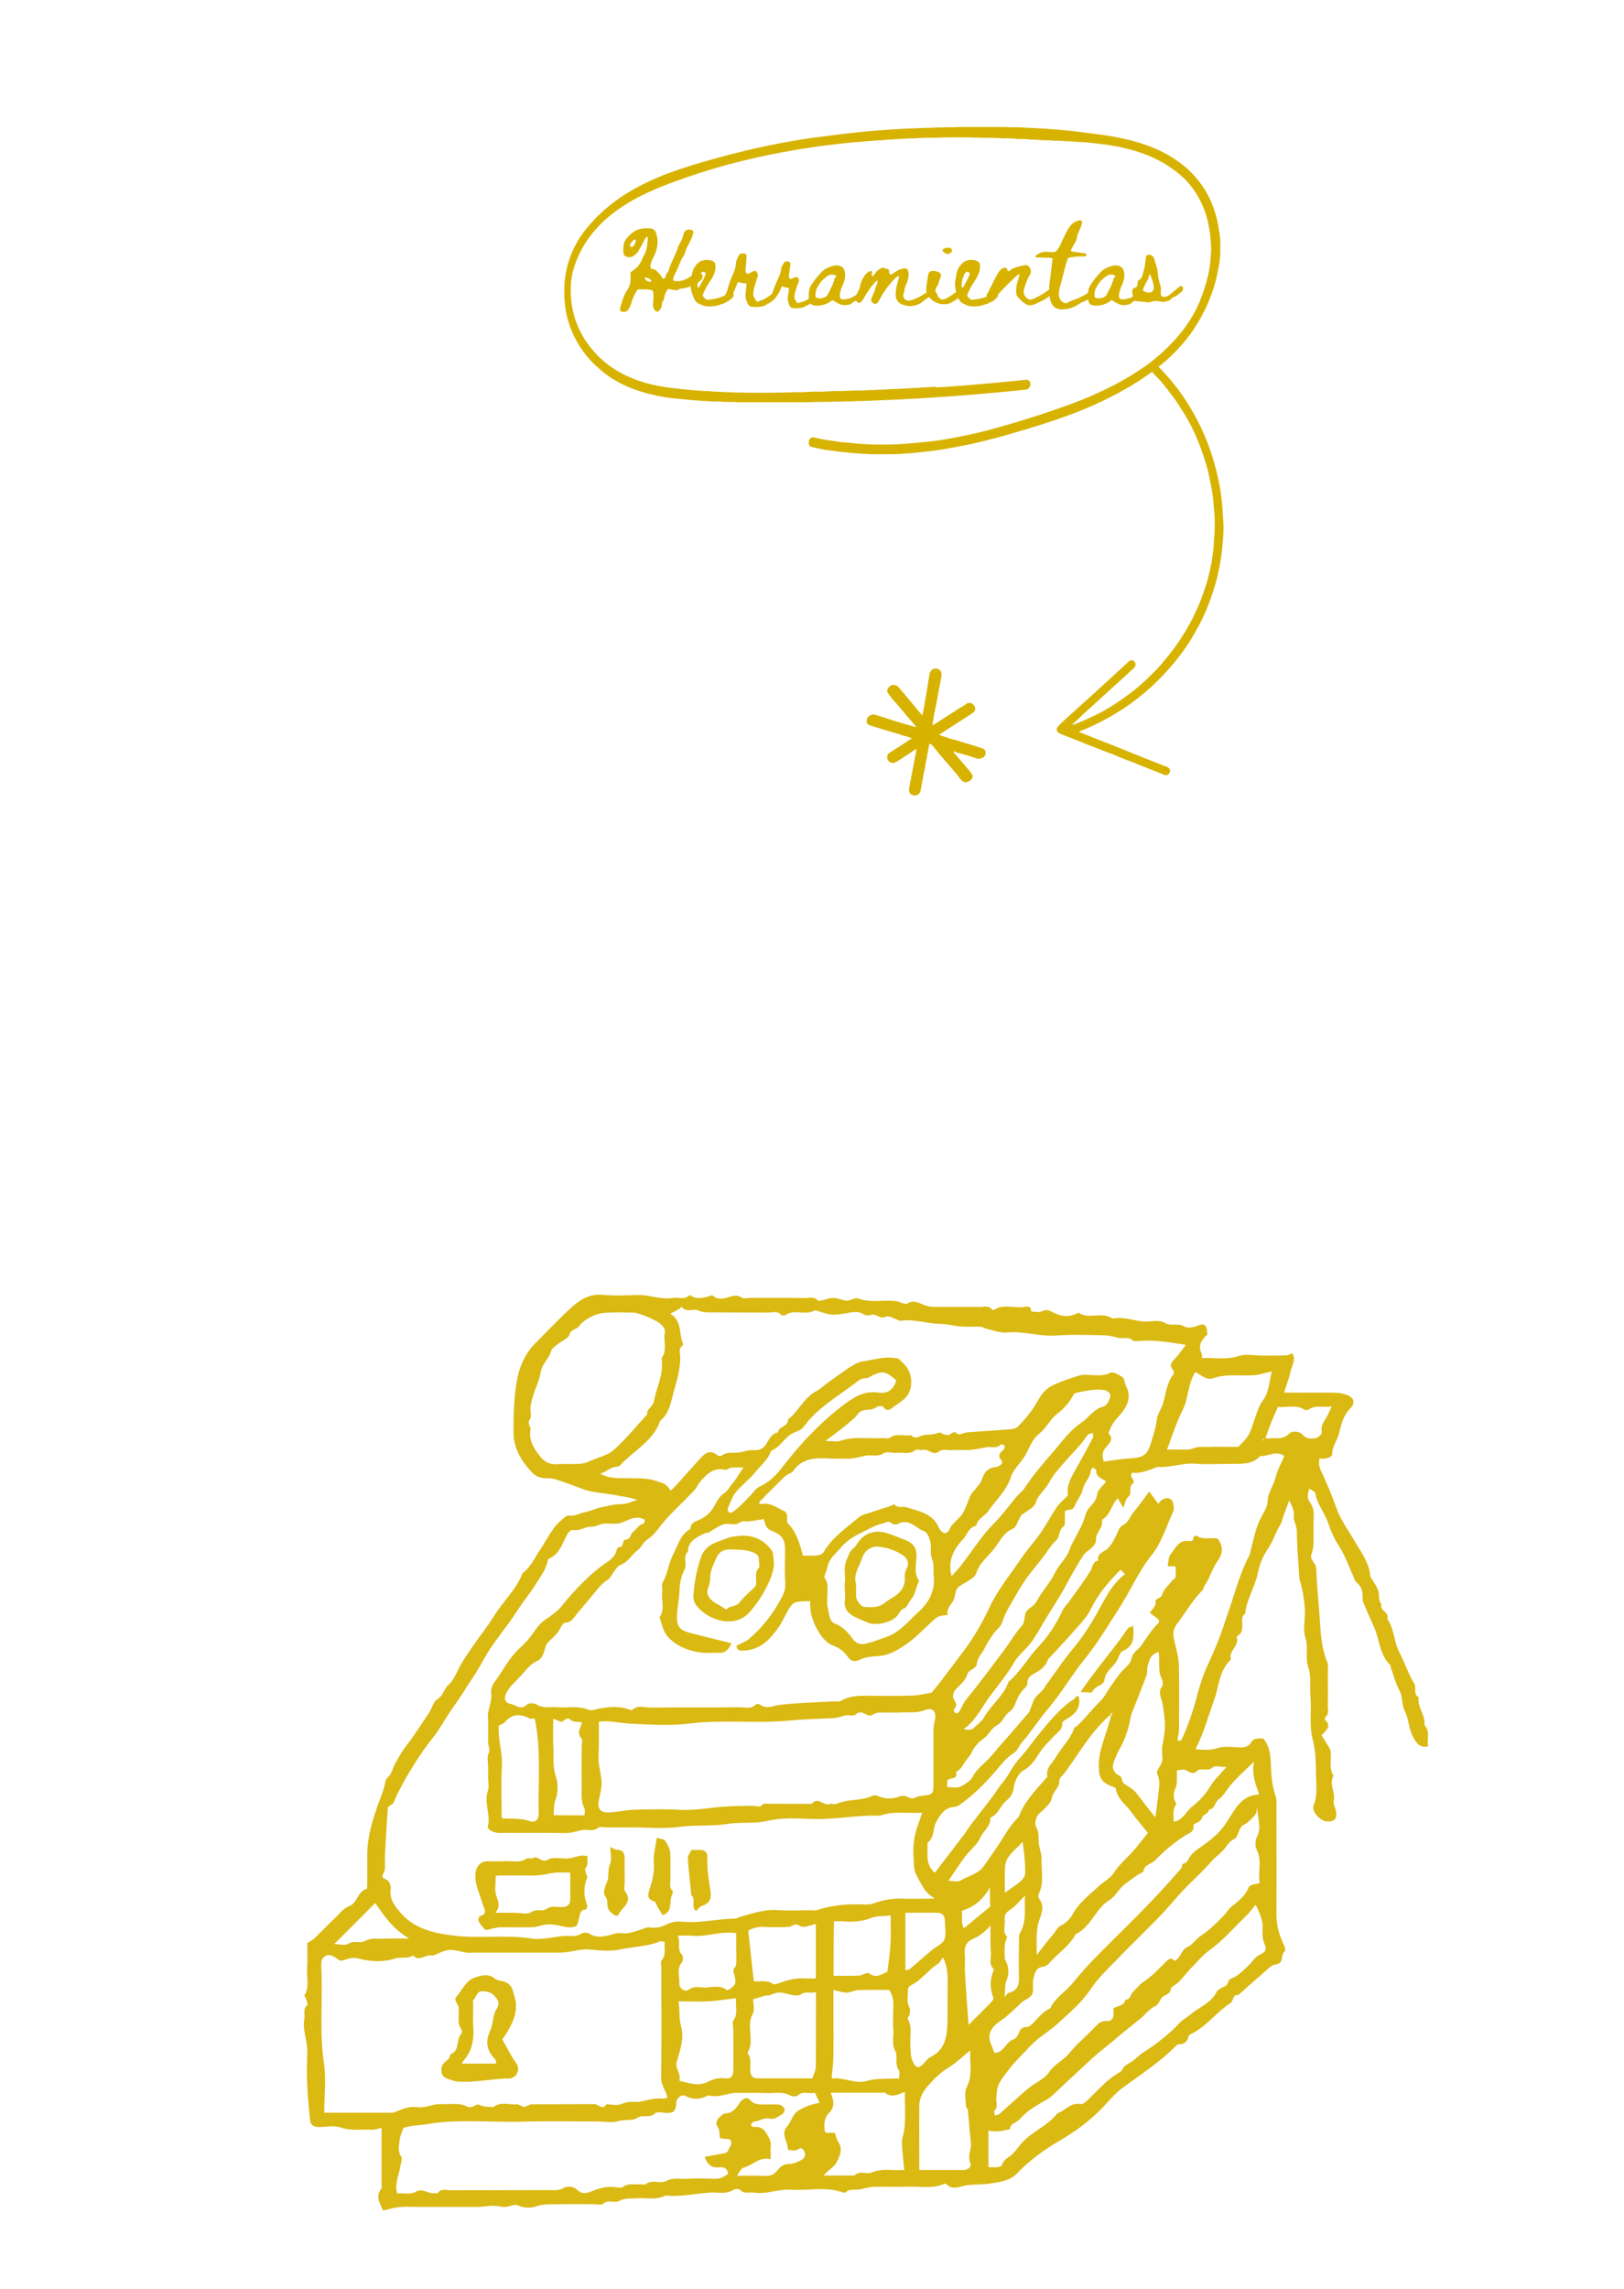 <svg version="1.1" id="Capa_1" xmlns="http://www.w3.org/2000/svg" x="0" y="0" viewBox="0 0 850.4 1198.4" xml:space="preserve"><style>.st1{fill:#dab913}.st2{fill:#d7b300}</style><path class="st1" d="M747.8 914.4c-4.6.7-6-1.8-7.8-5-2.4-4.2-2.2-9-4.2-13.2-.8-1.6-1.2-3.5-1.5-5.3-.3-1.9-.3-3.5-1.3-5.5-2.1-3.8-3.2-8.1-4.7-12.3-.2-.4 0-1.1-.3-1.4-5.6-5.3-5.6-13.2-8.4-19.7-1.4-3.2-2.9-6.3-4.2-9.5-.8-1.9-2-4-1.9-5.9.2-3.5-.6-6.2-3.4-8.4-.7-.5-.9-1.6-1.2-2.4-2.6-5.7-4.6-11.7-8-16.8-2.4-3.6-4-7.5-5.3-11.3-1.8-5.6-5.9-10-6.8-15.9-.1-.8-1.7-1.4-3.2-2.5-.8 3-1.4 4.9.4 7.3 1.7 2.3 2.1 5.2 1.9 8.2-.2 4.5 0 9-.1 13.5 0 1.6-.4 3.3-.9 4.9-.7 2.2-.7 2.2 1.8 6.1.5.7.5 1.8.6 2.7.3 9 1.3 18 1.9 27 .4 7.1 1 14.6 3.9 21.5.5 1.3.2 2.9.2 4.4 0 5.7.1 11.5 0 17.2-.1 2.3 1 5-1.3 6.9-.3.2-.3 1.2-.1 1.4 3.6 3.5.4 5.6-1.9 8.1 1.2 1.9 2.5 3.9 3.7 5.9.5.8 1 1.6 1.1 2.5.4 4.3-1 8.8 1.5 12.8-2.6 4.3 1.1 8.6.1 13-.4 1.9 1.1 4 1.3 6.1.4 3.6-1.1 4.9-4.7 4.8-3.6-.1-8.4-5.2-7.1-8.5 2.1-5.3 1.3-10.6 1.2-15.9-.1-6-.1-12.3-1.6-18-2.1-7.8-.6-15.6-1.3-23.4-.4-5 .6-10-1.2-15.2-1.6-4.6.2-9.9-1.4-15.1-1.4-4.3-.2-9.4-.3-14.1-.2-5.5-1.1-10.8-2.7-16.1-.1-.4-.2-.9-.2-1.4-.5-8-1.3-16-1.3-24.1 0-3.1-1.9-5.5-1.6-8.4.3-2.8-1.1-5-2.4-7.9-1.3 3.5-2.5 6.7-3.6 9.9-.3.9-.4 1.9-.9 2.6-2.7 4.1-3.9 8.9-6.7 12.9-2.7 3.9-4.4 8.4-5.3 12.8-1.5 7.4-5.9 13.7-6.6 21.2-2.1 1.3-1.5 3.5-1.5 5.4 0 2.2.2 4.5-2.1 5.9-.4.2-.9.8-.8 1.1 1.5 4.5-4.6 7-3 11.5-6.2 5.6-6.2 13.9-8.8 21.1-3.1 8.5-5.3 17.2-9.8 25.9 4.3.3 7.7.7 11.6-.6 3.3-1.2 7.3-.5 11-.4 2.6.1 5 0 6.5-2.5 1.6-2.7 4.2-2.1 6.4-2.1 4.1 4.9 3.8 10.6 4.1 16.4.2 4.6.9 9.4 2.4 13.9.6 1.8.4 3.9.4 5.8 0 18.7.1 37.4 0 56.1 0 5.3 1.3 10.3 3.5 15 .8 1.7 1.7 3.4.5 4.5-1.9 1.9.1 6-4.5 6.6-2.5.3-4.7 3.1-6.9 4.9-4.3 3.6-8.4 7.4-12.6 11.1-3.2-.4-2.3 3.1-4.1 4.2-6.9 4.4-11.8 11.3-19.1 15.4-1 .6-2.6 1.1-2.8 2-.7 2.8-2.1 4.2-5.1 4.1-.7 0-1.6 1-2.3 1.6-8.1 8.2-17.9 14.4-27.1 21.2-4 2.9-7.2 6.9-10.6 10.5-6.7 6.9-14.4 12.6-22.7 17.4-8.1 4.7-15.6 10.3-22.1 17-3.9 4-8.9 4.4-13.6 5.2-4.9.9-10.1.1-15.1 1.5-2.4.7-5.9 1.6-8.3-1.2-.2-.2-1-.2-1.4 0-5.9 2.6-12.1 1.2-18.1 1.4-6.2.2-12.5-.1-18.7.1-2.6.1-5.1 1.1-7.6 1.4-2.4.3-4.9-.5-6.9 1.5-.2.2-1 .2-1.5 0-8.9-3.2-18.1-.8-27.1-1.4-6.6-.5-12.9 2.6-19.6 1.5-2.3-.4-4.9 1-7-1.4-.5-.6-2.7-.6-3.6 0-3.9 2.5-8.1 1.1-12.2 1.4-7.8.5-15.5 2.4-23.3 1.5-4.8 2.6-10.1 1.1-15.1 1.5-3.1.2-6.1-.3-9.2 1.4-2.4 1.3-5.7-1-8.4 1.5-.8.8-2.9.2-4.4.2-6 0-12-.1-18 0-4.3.1-8.6-.4-12.9 1.2-2.6.9-6.1.9-9.3-.6-1.7-.8-4.4.7-6.6.8-2.2.1-4.3-.6-6.5-.6-2.4 0-4.8.5-7.2.6-2.5.1-5 0-7.5 0H218c-3 0-6-.2-9 .1-2.8.3-5.5 1.1-8.4 1.8-1.7-3.9-4.2-7.4-.9-11.5.4-.5.1-1.4.1-2.2V1114c-1.9.4-3.4 1.1-4.9 1-5.5-.3-11.1.7-16.7-1.2-3.3-1.2-7.4-.2-11.2-.2-3.3-.1-4.4-1.2-4.7-4.1-.5-5.8-1.2-11.6-1.4-17.3-.3-6-.2-12 0-18 .2-5.9-2.7-11.4-1.5-17.3.4-2.3-1-4.9 1.4-7 .5-.4-.2-2.3-.5-3.4-.2-.7-1-1.5-.9-1.8 2.8-4.3 1.1-9.1 1.4-13.6.3-4.5.1-9 .1-13.5 0-.2.1-.4.1-.4 1.4-.9 2.7-1.5 3.7-2.4 3.6-3.5 7-7.1 10.6-10.5 2.4-2.3 4.4-5.1 7.8-6.5 4.1-1.6 4.1-7.6 8.9-8.9.3-.1.3-1.8.3-2.8v-14.2c-.1-9.1 2.3-17.6 5.3-26.2 1.3-3.7 3-7.3 3.8-11.2.3-1.3.6-3 1.5-3.8 2.4-2 2.6-5 4-7.4s2.7-4.9 4.3-7.2c1.6-2.4 3.5-4.5 5.1-6.9 2.9-4.3 5.8-8.6 8.6-12.9 1.4-2.1 2-5.3 3.9-6.5 2.2-1.4 3-3.1 4.1-5.1.4-.8.9-1.7 1.6-2.3 2.6-2.2 3.9-5.2 5.4-8.2 2.1-4.4 5.1-8.4 7.8-12.5 3.6-5.3 7.7-10.2 11-15.7 4.7-7.6 11.6-13.7 14.9-22.3 4.2-3.1 6.2-7.8 9-12 2.6-3.9 4.8-8 7.5-11.8 1.4-2 3.4-3.6 5.3-5.3.7-.6 1.8-1.3 2.4-1.2 3.1.7 5.6-1.2 8.4-1.7 2.7-.4 5.2-1.8 7.9-2.4 3.7-.8 7.5-1.8 11.2-1.8 3.1 0 5.3-1.4 8.5-2.2-4.5-1.6-8.5-1.9-12.5-2.7-5.5-1-11.2-1.1-16.6-3.2-4.5-1.7-9.1-3.4-13.7-4.9-1.6-.5-3.3-.6-5-.6-3.1.1-5.7-1.1-7.6-3.2-5.4-5.8-9.5-12.5-9.5-20.7 0-8.8.2-17.7 1.6-26.3 1.2-7.3 4-14.4 9.4-20 6.3-6.4 12.5-12.9 19.1-19 4.6-4.2 9.7-7.5 16.7-6.8 6.2.6 12.5.2 18.7.1 6.1 0 11.9 2.6 18.1 1.5 2.8-.5 5.9 1.3 8.5-1.4.3-.3 1.9 1.1 3 1.3 3.1.6 6.1-.3 9-1.3 2.5 2.6 5.9 1.8 8.3 1.1 2.7-.8 4.6-1.5 7.2.2 1 .7 2.9.1 4.4.1 9.5 0 19-.1 28.4.1 2.3 0 4.9-1 7 1.3.4.5 2.3-.2 3.4-.4s2.2-.8 3.3-.9c2.7-.3 5.1.7 7.7 1.3 2.1.5 4.9-1.8 6.7-1.1 6.5 2.5 13.2.6 19.7 1.4 2.1.2 4.8 2 6 1.3 3.3-2.2 6.1-.3 8.5.6 1.9.7 3.6 1.1 5.5 1.1 8 .1 16-.1 24 .1 2.1 0 4.5-1 6.3 1.2.2.3 1 .4 1.3.2 4.8-3.1 10.1-.8 15.1-1.4 1.7-.2 4.3-1.1 4.1 2.3 1.8 0 4 .7 5.5 0 2-.9 3.2-1 5.2.1 4.3 2.3 8.9 3.4 13.6.8.2-.1.5-.3.6-.2 5.4 3.6 12.1-.7 17.5 2.9.2.1.5.1.7.1 5.7-1.1 11 1.4 16.6 1.6 3.6.1 7.3-1.2 10.8.9 2.9 1.7 6.5-.4 9.8 1.7 1.8 1.1 5.3.3 7.7-.7 1.9-.7 2.9-.5 3.6.8.6 1.1.6 2.7.7 4 0 .3-.6.7-1 1.1-2.8 2.7-3.7 5.7-1.8 9.3.2.4 0 1 0 2 6.5-.3 12.8 1.1 19.4-1.1 3.6-1.2 7.9-.2 11.9-.2 4.2 0 8.5.1 12.7-.1 1.1 0 2.2-.7 3.3-1.1 2.2 3.3-.3 6.6-1 9.9-.7 3.4-2 6.6-3.3 10.7h12c5.2 0 10.5-.1 15.7.1 2.1.1 4.2.6 6.1 1.5 3 1.5 3.4 4.1 1 6.5-3.7 3.7-4.9 8.5-6 13.2-.9 3.9-3.9 7-3.6 11.3 0 .6-1.8 1.5-2.9 1.8-1.1.3-2.4.1-3.7.1-.6 2.7-.2 4.6 1 7 2.9 6.2 5.6 12.6 7.9 19.2 2.3 6.2 6.4 11.8 9.8 17.6 3.3 5.6 7.3 10.9 7.8 17.7 0 .4.4.8.6 1.2 1.3 2.2 3 4.3 3.7 6.7.7 2.2-.3 4.8 1.6 6.8-1.3 3.5 4.4 4.2 3 7.7 3.8 5.2 3.4 12 6.4 17.6 2.8 5.3 4.6 11.2 7.7 16.2 1.5 2.4-.7 5.7 2.4 7.3-.9 5.2 3.7 9.3 3 14.5 3.1 3.4 1.3 7.3 1.9 11.3zM661.7 753c1.7 0 2.7.1 3.7 0 3.3-.2 6.6.7 9.6-2.4 1.4-1.5 5.3-1.6 7.3.7s4.5 1.9 6.8 1.6c1.2-.2 3.3-2.3 3.1-3.1-1-4 2-6.3 3.2-9.3.5-1.2 1.1-2.3 2-4.2-4.7.7-8.7-.9-12.2 1.7-.5.4-1.7.3-2.2 0-4.6-3-9.5-.7-13.8-1.5-2.5 5.6-4.7 10.6-6.7 17.2v-.7c-.4.1-.8.2-1.1.5-.1.1.2.6.2.9.2-.3.5-.5.1-1.4zm-172.8 71.9c-.2-2.9.3-6.1-.8-8.7-1.4-3.2-.1-6.3-1-9.3-.5-1.9-1.6-4.7-3.1-5.2-4.4-1.5-7.8-7-13.7-3.9-.9.5-2.8.4-3.5-.3-1.7-1.6-2.6-.4-4.3 0-4.4 1-8.2 3.4-12 5.2-3.5 1.7-7.4 4.2-9.9 7.2-2.7 3.3-6.6 6-7.4 10.8-.3 1.8-2 4.7-1.3 5.5 1.8 2.3 1.4 5 1.4 7.6 0 2.7-.5 5.6.2 8.2.8 2.8.6 6.9 3.7 8 4.2 1.6 6.7 4.5 9.2 7.9 1.9 2.7 4.5 3.5 7.7 2.4 1.3-.5 2.7-.6 4-1.1 3.6-1.5 7.4-2.2 10.8-4.5 4.6-3 8-7.1 12-10.7 5.6-5.1 8.9-11.2 8-19.1zm93.3 72.5c-1.4 1-2 1.4-2.5 1.9-9 8.4-15 19.1-22.2 28.9-1 1.3-2.9 2.7-2.8 4 .3 3.8-3.3 5.5-3.9 9-.5 2.9-3.6 5.6-6.1 7.8-2.8 2.4-3.1 5.9-1.9 8 1.6 3 .8 5.7 1.2 8.5.5 2.8 1.5 5.6 1.4 8.3-.2 5.8 1.4 11.7-1.3 17.3-.4.8-.5 2.3 0 2.9 3.9 5 0 9.8-.7 14.3-.8 4.8-.6 9.3-.5 15.2 3.4-4.3 5.8-7.7 8.5-10.7 1.4-1.6 2.1-3.8 4.5-4.9 2.3-1.1 4.5-3.4 5.8-5.7 3.4-6.3 9.1-10.4 14-15 2.4-2.2 5.8-3.9 7.5-6.6 2.8-4.5 6.8-7.6 10.2-11.5 2.8-3.2 5.4-6.6 7.7-9.5-3.4-4.2-6.4-7.7-9.1-11.4-2.7-3.8-7.1-6.6-7.7-11.8 0-.4-1-.7-1.6-1-5.5-2-7-4.2-7.3-9.3-.4-6.8 1.8-13 3.9-19.3 1-2.9 1.7-5.8 3-10.2-.3.2-.6.5-.9.7l.7.7c.2-.3.5-.6.7-.9.1.1-.2-.1-.6.3zM337.7 795.7c-4.3-2.6-8.3-.1-11.7 1.3-4.1 1.7-8.3-.3-12.2 1.3-1.3.5-2.7 1-4.1 1-3.4-.1-6.3 2.5-9.9 1.7-.7-.2-2.2 1.2-2.7 2.2-2.7 4.9-4 10.6-10 13-.4.1-.3 1.3-.5 2-.7 1.7-1.2 3.5-2.2 5.1-2.9 4.6-5.7 9.2-9 13.5-3.6 4.7-6.5 9.8-10.1 14.5-2.5 3.2-4.8 6.5-7.2 9.8-3.7 5.1-6.4 10.9-9.8 16.1-2.1 3.1-4.1 6.3-6.1 9.5-2.2 3.3-4.6 6.6-6.8 9.9-2.9 4.3-5.3 8.9-8.5 12.9-7.1 8.7-16.5 23.8-21 34.6-.1.4-.8.5-1.1.8-.6.5-1.7 1-1.7 1.6-.6 8-1.1 16-1.5 24.1-.1 2.7.1 5.5-.1 8.2-.1 1.3-1.5 2.7-1.2 3.8.3 1 2.3 1.3 3.1 2.3.8 1.1 1.4 2.7 1.2 3.9-.9 5.5 2.2 9.2 5.3 12.8 7.3 8.4 17.8 10.6 27.9 11.8 13.4 1.6 27-.6 40.5 1.5 5.3.8 11-.8 16.5-1.3 3.3-.3 6.7.7 9.9-1.4.9-.6 3.1-.4 4.2.3 3.3 2.1 7 1.4 10 .7 2-.5 4.1-1.4 6.2-1.1 3.8.5 7.2-.8 10.5-1.9 1.6-.5 3.1-1.4 4.7-1.1 3.3.5 6.4-.3 9-1.7 2.8-1.4 5.6-1.6 8.4-1.3 9.1.9 18-1.6 27.1-1.6.9 0 1.7-.7 2.6-.9 6.4-1.7 12.6-4.1 19.5-3.6 5.7.4 11.5.1 17.2.1 1.2 0 2.6.3 3.7-.1 7.4-2.4 15-3.2 22.7-3 2.2.1 4.6.3 6.6-.4 5-1.8 10-2.8 15.4-2.6s10.8 0 17 0c-3.9-2.5-5.2-4-7.9-9.1-1.2-2.2-2.7-4.6-2.9-7-.4-4.9-.7-10 0-14.9.7-4.6 2.6-9.1 4.2-14-7.6.6-15-1.1-22.1 1.6-12.1-.5-23.9 2.2-36 1.7-7.7-.3-15.5-.8-23.4 1.1-6.5 1.5-13.5.4-20.3 1.5-8.1 1.3-16.5.4-24.8 1.5-8.6 1.2-17.4.3-26.1.3h-12.7c-1.5 0-3.5-.5-4.3.2-2.7 2.3-5.7.7-8.5 1.2-2.8.6-5.4 1.6-8.4 1.6-10.5-.2-20.9-.1-31.4-.1-3.3 0-6.8.6-9.6-2.8 2-6.2-2.1-12.8.2-19.4.7-2 .1-4.5.1-6.7v-6c0-2.2-.7-4.8.2-6.6 1.1-2.2-.1-3.7-.2-5.6-.1-4.5.2-9-.1-13.5-.2-4.4 2.4-8.3 1.7-12.9-.3-1.6.5-3.8 1.6-5.2 4.4-5.9 7.6-12.7 13.1-17.8 2.2-2 4.3-4.1 6.1-6.5 2.3-3.2 4.2-6.4 7.6-8.7 3.2-2.1 6.5-4.5 8.8-7.4 5.9-7.4 14.3-16.1 21.1-21 3-2.1 6.5-3.9 7.4-8 .1-.6.7-1.5 1.1-1.5 3 .2 1.5-3.7 3.5-3.9 2.8-.2 2.6-3 4.1-4.2 1.9-1.4 3-3.9 5.7-4.3 0-.1.2-1.3.4-1.9zm13.5-15.3c.9-.9 1.8-1.6 2.6-2.5 4.1-4.5 8.1-9.1 12.2-13.6 2.7-3 5.5-6 9.8-2.3.4.4 1.7.4 2.2 0 2.6-2 5.6-1.2 8.4-1.5s5.6-1.5 8.4-1.3c3.4.3 5.4-1.4 6.7-3.6 1.5-2.6 2.6-5 5.9-5.7.3-3.3 5.5-2.9 5.2-6.7 5.5-4.3 8.3-11.3 14.7-14.8 2.1-1.1 3.8-2.8 5.8-4.2 3.5-2.5 6.9-5 10.4-7.4 2.5-1.7 5.5-3.6 8-4 6.2-.8 12.3-3.2 19.1-1.4 1.1 1.1 2.7 2.4 3.9 4 3.5 4.5 3.3 11.1.9 14.8-1.8 2.7-4.7 4.4-7.3 6.2-1.4 1-3.5 3.3-5.5.2-.4-.6-2.8-.6-3.5 0-2.3 1.8-5 1.2-7.5 1.9-2.2.7-2.8 2.7-4.2 3.9-2.2 1.9-4.4 3.8-6.7 5.6-2.4 1.9-4.8 3.6-8.5 6.4 3.7 0 6.1.6 8-.1 7.2-2.5 14.6-.9 21.9-1.4 1.2-.1 2.8.5 3.7-.1 3.6-2.7 7.7-.8 11.4-1.4 2.1 2.5 4.1.4 6.2 0 2.4-.4 4.9-.2 7.1-1 1.4-.5 2.1-.5 3.2.3.7.5 1.8.5 2.7.6 1.6.1 2.8-3 5.1-.5.6.7 3.3-.8 5-.9 7.5-.6 15.1-1 22.6-1.6 1.3-.1 3-.5 3.9-1.4 3.8-3.9 7.4-8.1 10.1-13 1.8-3.2 3.8-6.1 7-8 3-1.8 14.3-5.8 16.2-6 5-.6 10.1 1.3 15.2-1.2 1.4-.7 4.4 1.1 6.3 2.3.9.6 1 2.5 1.5 3.8s1.2 2.5 1.5 3.9c1.1 5.8-2.3 9.9-5.8 13.7-2.3 2.4-3.5 5.1-4.6 8 3.2 2.9.4 5.4-1.2 7.2-2.1 2.4-2.2 4.6-1.2 7.6 4.8-.6 9.6-1.5 14.4-1.7 6.3-.4 8.6-1.9 10.4-8.4 1.1-3.8 2.5-7.6 2.9-11.5.4-3.4 2.5-6 3.4-9.1 1.5-5 1.8-10.6 5.4-15 .3-.4.3-1.6 0-1.9-2.8-2.9-.7-4.7 1.2-6.8 1.9-2 3.4-4.3 5.3-6.7-8.4-1.4-16.3-2.6-24.3-2.1-1.2.1-3 .4-3.6-.2-2.2-2.2-4.7-.9-7-1.3-2.5-.5-5.1-1.4-7.6-1.4-8.5-.2-17-.5-25.4.1-8.7.6-17-2.4-25.6-1.6-4 .4-7.5-1.2-11.2-2-.9-.2-1.7-.9-2.6-1-3.5-.1-7 .1-10.5-.1-3.6-.3-7.1-1.3-10.6-1.4-7.1 0-13.9-2.7-21.1-1.6-.6.1-1.3-.5-1.9-.7-2-.6-4-2.3-6.1-1.3-2.8 1.2-4.6-2-7.4-1.1-1.4.5-3.1.3-4.8-.8-1.4-.9-3.8-.8-5.7-.5-9.9 1.7-9.9 1.7-17.9-.9-.3-.1-.8-.4-1-.2-4.8 3-10.7-.9-15.4 2.5-.5.3-1.8.3-2.1 0-2-2.4-4.6-1.3-6.9-1.3-9.2-.1-18.5 0-27.7-.1-3.1-.1-6 .3-9.2-1.1-2.4-1-6.1 1.4-8.5-1.8-.4.3-.7.7-1.1 1-1.4.8-2.9 1.6-4.8 2.6 6.3 3.8 4.4 10.4 6.6 15.5.2.4 0 1.1-.3 1.3-2.1 1.5-1.2 3.7-1.1 5.5.2 6.3-1.7 12.3-3.3 18.1-1.5 5.5-2.3 11.7-7.2 15.7-3.7 10.7-14 15.6-21 23.3-.3.3-.8.7-1.2.7-3.7-.2-5.9 2.9-9.3 3.6 5.4 3 10.8 2.3 16.1 2.4 4.3.1 8.5-.1 12.9 1.3 4.9 1.8 5.1 1.1 8 5.2zm38.1-12.1c-2.7 0-4.5-.1-6.4.1-1.1.1-2.3 1.3-3.2 1.1-6.1-1.4-9.7 2.3-13.1 6.3-1.2 1.4-2 3.3-3.2 4.6-6.3 6.8-13.6 12.9-19.1 20.5-1.4 1.9-3.4 3.9-5.2 5-2.4 1.5-3 4-5 5.5-3.3 2.5-5.2 6.5-9.4 8-1.4.5-2.3 2.4-3.4 3.7-1 1.3-1.7 3.1-3 3.9-4.1 2.6-6.7 6.7-9.7 10.2-2 2.3-4 4.8-6 7.1-1.9 2.1-3.1 5.1-6.7 5.3-.7 0-1.7 1.2-2.1 2-1.4 3.3-4 5.5-6.4 7.8-1.3 1.2-1.8 2.6-2.2 4.4-.5 2.1-1.9 5-3.7 5.7-3.9 1.6-6.1 5-8.7 7.8-2.5 2.8-5.6 5.2-7.5 8.7-1.6 2.8-1.1 5.6 2.1 6.1 2.7.4 5.4 3.6 8.6.3.8-.9 3.8-.8 5 0 3.5 2.2 7.1 1.1 10.7 1.4 5.5.5 11.2-1 16.6 1.4 1.5.6 3.7-.4 5.6-.7 5-.9 10.1-1.4 15.1.3.7.2 1.7.8 2 .5 3-2.9 6.6-1.3 9.9-1.3 15.5-.2 30.9 0 46.4-.2 2.8 0 5.9 1.2 8.4-1.4.4-.4 1.7-.4 2.2 0 3.6 2.7 7.1.5 10.8.1 9-1 18-1.2 27-1.7 1.7-.1 3.7.3 5-.5 4.6-2.7 9.6-2.5 14.7-2.5 7.5 0 15 .2 22.4-.1 3.3-.1 6.6-.9 9.8-1.5.5-.1.9-.8 1.3-1.3l3.6-4.5c4.3-5.7 8.7-11.4 12.9-17.1 5-6.8 9.1-14 12.7-21.7 4.4-9.3 11-17.4 16.8-25.9 3.1-4.5 6.8-8.6 10-13.1 3-4.4 5.5-9.2 8.5-13.6 1.4-2.1 3.5-3.7 5.9-6.2-1.1-4.4 1.4-9 4-13.6 3.1-5.4 6.1-10.9 9-16.5.3-.7 0-1.7-.1-2.5-.8.3-1.9.3-2.4.8-1.4 1.6-2.5 3.5-3.9 5.1-4.4 5-8.9 9.7-13.1 14.8-2.1 2.5-3.4 5.6-5.4 8.2-1.9 2.4-4 4.3-5.1 7.7-.9 2.7-4.9 4.3-7.5 6.5-.5.4-.6 1.2-1 1.8-1.1 1.8-1.8 4.6-3.3 5.2-4.7 1.9-6.7 6.1-9.3 9.7-3.3 4.5-8.2 7.9-10 13.7-.5 1.7-2.8 3.1-4.6 4.2-5 3-5.8 2.8-6.7 8-.6 3.7-4.7 5.6-3.6 9.6-5.3.5-5.2.6-9.1 4.2-4.3 4-8.4 8.3-13.2 11.5-4.2 2.8-8.5 5.5-14.1 5.8-3.1.2-6.8.5-9.6 1.9-2.9 1.4-4.7.8-6.2-1.3-1.9-2.7-4.1-4.6-7.2-5.8-4.2-1.5-6.9-4.9-9-8.8-2.5-4.6-4-9.4-3.6-14.7-9.1 0-9.1 0-13.2 7.6-1 1.8-1.8 3.8-3 5.5-4.5 6.3-9.2 12.1-18.1 12.7-3.1.2-3.9.1-4.4-2.5 2.3-1.2 4.6-1.9 6.3-3.3 7.3-6.1 13-13.5 17.4-21.9 1.2-2.2 2.1-4.6 1.9-7.5-.4-6-.1-12-.1-17.9 0-4.1-1.3-7.1-5.5-8.9-4.4-1.8-4.2-2.2-5.7-6.8-2.6.4-5.2.9-7.7 1.2-1.5.2-3.4-.4-4.3.3-3 2.4-6.4.3-9.2 1.3-2.8 1-5.3 2.9-7.9 4.4-.4.2-1.1-.1-1.5.1-4.2 2.2-9 3.9-9.1 9.8-2.9 2.6-.2 6.3-1.6 9-1.9 3.7-2.7 7.5-2.8 11.6-.1 4.3-1.2 8.6-1.3 12.8-.2 5.6 1.3 7.6 6.5 9 7.2 1.9 14.5 3.6 22 5.5-1.3 2.9-2.9 5.3-6.8 5-3-.2-6 .3-9-.1-6.7-.9-12.8-3.2-17.5-8.3-2.6-2.9-3-6.7-4.4-10.2 3.2-4.2.8-9.1 1.5-13.6.2-1.5-.5-3.3.1-4.4 2.8-4.7 3.1-10.1 5.6-14.9 2.5-4.8 3.7-10.4 9-13.3 0-3.5 3.1-4 5.3-5.1 3.1-1.6 5.4-3.6 7.1-6.7 1.3-2.5 2.8-5.3 5.1-6.8 2.5-1.6 3.4-4.2 5.3-6.1 1.5-2 2.9-4.5 5-7.5zm-41.2 248.3c-1.2-.1-2-.4-2.6-.2-6.6 2.8-13.8 2.7-20.7 4.2-5 1.1-10.5.6-15.7.1-5.5-.6-10.5 1.6-15.9 1.6h-44.9c-1.5 0-3 .2-4.5-.1-8.8-1.9-8.8-2-16.2 1.3-.6.3-1.4.3-2.1.2-3.1-.2-6.2 3.5-9.2 0-2.8 2.1-6.2.7-9.1 1.6-6.7 2.1-13.1 1.8-19.8 0-2.2-.6-4.9 0-7.1.8-1.3.4-2 .7-3.2-.2-1.1-.9-2.3-1.6-3.6-2.1-2.4-.9-5 .9-5.2 3.5-.1 1.5-.1 3 0 4.5.7 16-1.1 32 1.3 48.1 1.3 8.5.2 17.3.2 26.2h34c1 0 2 .1 2.9-.3 3.7-1.5 7.5-3.2 11.6-2.6 4.5.6 8.5-1.9 12.9-1.6 4.5.3 9.2-1 13.7 1.4 1.9 1 4.7-1.7 5.9-1.1 2.4 1.1 4.6 1.1 7 1.2.2 0 .6.1.7 0 3.7-3 8.1-1 12.1-1.4 1.2-.1 2.6 1.3 3.9 1.3s2.6-1.3 3.9-1.3c11-.1 22 0 32.9-.1 2.1 0 4.2 3.5 6.2.1 2.7 0 5.9.9 8.1-.2 3.6-1.8 7.2-.6 10.7-1.4s7-1.8 10.6-1.4c.8.1 1.7-.3 2.6-.5-.9-3.9-3.3-6.5-3.3-10.4.3-19.2.1-38.4.1-57.6 0-1.2-.5-2.9.1-3.7 2.7-3.2 1.2-6.5 1.7-9.9zm253.7-235.7c1.8 2.5 3.2 4.4 4.7 6.4.5-.6 1.1-1.5 1.9-2 3.1-2 5.9-.7 6.1 2.8.1 1 .3 2.1-.1 3-3.5 7.8-6 16.3-11.3 23-7 8.7-11.2 18.9-17.2 28.1-5.7 8.9-11.2 18.1-17.8 26.2-6.8 8.4-12.1 17.7-19.1 26-4.9 5.7-9 12.3-14 18-1.4 1.6-2.1 4-3.8 5.1-4.1 2.6-6.9 6.3-10 9.9-5.6 6.5-11.7 12.6-18.8 17.6-.7.5-1.7.9-2.6 1-5.2.2-7.4 4.1-9.6 7.9-1.9 3.4-.7 8.2-4.5 10.8.2 5.5-1.4 11.3 3.8 15.8l15.6-20.4c1-1.3 1.8-2.8 2.8-4.1 4-5.3 8.2-10.6 12.2-15.9 1.6-2.1 2.8-4.4 4.5-6.3 3.5-3.9 5.3-8.9 9-12.9 4.2-4.5 7.7-9.8 11.7-14.6 5.7-6.9 11.1-13 16.9-16.6.9-.5 1.1-2.2 2.6-1.7 1.4 5.6-1.3 8.9-5.6 11.6-1.2.7-3.1 1.8-3 2.6.3 3.4-2.4 4.7-4.2 6.6-2.8 3-5.8 5.8-8 9.4-2.1 3.3-4.2 6.6-8.1 8.7-2.6 1.4-4.6 5.6-5 8.8-.4 3.1-1.6 5.1-3.7 6.8-3.3 2.6-4.3 7.4-8.6 9.1.3 4.5-3.7 6.9-5.3 10.5-1.5 3.6-5.2 6.3-7.7 9.6-3 3.9-5.6 8.1-9 13 2.8 0 5 .7 6.3-.1 3.9-2.5 9-3.3 12-7.3 2.4-3.2 4.6-6.6 6.9-9.9 3.8-5.4 6.7-11.5 11.6-16.1 2.8-7.8 8.5-13.6 13.8-19.7.5-.5 1.3-1.2 1.2-1.7-.8-4.5 2.8-6.9 4.6-10.1 3-5.3 7.8-9.4 9.6-15.5 0-.1.5 0 .7-.1 4.7-4.1 8.3-9.2 12.8-13.5 2.2-2.1 3.5-5 5.3-7.5s3.4-5.1 5.4-7.5 5.1-4.1 5.7-7.4c.6-3.3 3.5-4.5 5.1-6.8 2.9-4.1 5.5-8.4 9.1-11.9.3-.3.1-.9.1-1.7-1.5-1.1-3.1-2.3-4.7-3.5 1.2-1.9 3.2-3.7 3-5-.6-3.1 2.9-2.2 3.5-4.6.6-2.5 3.1-4.6 4.9-6.9.6-.8 1.9-1.3 2-2.1.3-1.8.1-3.6.1-5.8h-4.2c.5-2.3.4-4.8 1.6-6.3 2.5-3.1 4.2-7.7 9.6-6.9 1.5.2 2.3-.2 2.3-1.9 0-.3 1.3-1.1 1.5-1 3.5 2.6 7.6.8 11.2 1.6 3.1 4 2.8 7.9 0 11.7-2.9 4-4 8.9-6.8 12.9-.5.7-.6 1.9-1.2 2.5-5.2 5.3-8.9 11.8-13.3 17.6-2.3 3-2.1 5.6-1.4 8.7.9 4.1 2.2 8.3 2.4 12.5.3 11.2.1 22.4.1 33.7 0 1.6-.5 3.3-.7 4.9-.1.5 0 1 .1 1.5.7-.2 1.7-.2 1.9-.6 3.2-6.9 5.7-14.1 7.7-21.5 1.6-6 3.3-12 6-17.7 2.3-5 4.6-10.1 6.5-15.3s3.6-10.5 5.4-15.7c3-9 5.5-18.1 10-26.6.4-.8.4-1.8.7-2.7 1.5-5.6 2.4-11.3 5.2-16.6 1.5-2.8 3.5-5.9 3.6-8.9.1-4.6 3-7.8 4-11.9 1-4.1 3.1-7.9 4.7-11.7-4.2-3.2-8.4.3-12.6 0-4.3 4.7-10 4-15.5 4.1-6.2 0-12.5.4-18.7-.1-6.4-.5-12.5 2.1-18.9 1.7-.9-.1-1.8.4-2.7.8-3.8 1.3-7.5 2.8-11.2 2.2-2.3 2.4 2.7 3.9-.1 6.1-2 1.6.4 4.7-2.1 6.7-1.3 1-1.5 3.3-2.5 5.6-1.3-2.2-2.1-3.6-2.9-5-3.3 3.2-3.7 8.5-7.9 11-.3.2-.3.9-.3 1.3.2 3.5-3.2 5.6-3.2 9.2.1 4.2-4.6 5.4-6.6 8.4-1.3 1.9-2.5 3.9-3.7 6-1.6 2.8-3.3 5.6-4.8 8.5-3.4 6.6-7.7 12.8-11.5 19.2-2.4 4-4.6 8.1-7.4 11.9-2.8 3.8-6.7 6.6-8.9 10.5-3.6 6.2-8.1 11.6-12.4 17.3-4.4 5.8-7.3 12.7-14 17.6 1.7.2 2.4.4 3.1.3.7-.1 1.5-.3 1.9-.7 2-1.9 4.4-3.5 5.7-5.8 3.7-6.6 10.3-11.2 12.8-18.6 6.2-5.2 10-12.4 15.5-18.2 5.3-5.6 9.4-11.8 12.6-18.8 1-2.1 2.8-3.8 4.2-5.8 3.5-5 7.3-9.9 10.5-15.1 1.3-2 1.1-5 4.2-5.6-.8-3.8 2.8-4.4 4.7-6.1 2.2-2 3.4-4.5 4.7-7.1.9-1.9 1.7-4.5 3.3-5.2 3.1-1.4 3.8-4.5 5.6-6.7 2.8-3.3 5.3-6.9 8.4-11zM313.6 901.4v12.4c0 3.5-.5 7.1.1 10.4 1.7 9.5 1.9 9.4-.1 18.2-1 4.3.7 6.7 5.2 6.5 4.3-.2 8.6-1.2 12.8-1.4 8-.2 16-.5 23.9 0 8.9.6 17.5-1.5 26.3-1.8 2.4-.1 4.7-.2 7-.2 2.8 0 5.7-.3 8.5.3.4.1 1-.1 1.3-.4 1.4-1.7 3.2-1 4.8-1 3.5-.1 7 0 10.5 0h11.2c3.1-4.1 6.1 1.2 9.3.1 1.1-.4 2.7.3 3.7-.1 6.1-2.8 13.1-1.3 19.1-4.4.7-.3 1.9 0 2.8.4 3.7 1.6 7.4 1.5 11.1.1 1.2-.4 3-.4 4 .2 1.7 1 3 1.1 4.7.2 1.2-.6 2.7-.7 4.1-.9 4.2-.4 4.9-1 4.9-5.4v-28.4c0-1.7.2-3.4.6-5 1.3-4.7-.8-7.7-5.1-5.9-3.9 1.6-7.6 1-11.4 1.2-2.7.2-5.5 0-8.2.1-2.4.1-5.4-.4-7.1.8-3.1 2.2-4.9-1.3-7.4-.8-.5.1-1.1 0-1.3.3-1.8 2.2-4.2.7-6.3 1.2-2 .5-4.1 1.3-6.1 1.4-7.8.3-15.5.6-23.3 1.3-17.2 1.6-34.5-.6-51.7 1.5-10.3 1.3-20.9.6-31.4.1-5.4-.2-10.5-1.8-16.5-1zm72.3 237.7c5.5 0 9.9-.2 14.3.1 3.1.2 5.2-.7 7-3.1 1.6-2 3.4-3.2 6.2-3.2 2.2 0 4.5-1.1 6.5-2.2 1.9-1.1 2.2-3 .9-5-1.1-1.6-1.8-1.1-3.3-.2-1.2.7-3.2.1-4.9.1.1-4.5-4-8.3-.5-12.2 2.4-2.7 2.8-6.6 6.3-8.6 1.9-1.1 4.7-2.8 10.8-3.9-.8-1.7-1.6-3.4-2.5-5.3-2.9.9-6.2-1.2-9 1.5-.7.6-2.7.6-3.6.1-4.1-2.4-8.6-1.2-12.9-1.4-5-.2-10 0-15-.1-4.9-.1-9.4 2.6-14.3 1.5-.5-.1-1.1-.2-1.5 0-3.9 2.1-7.6 2.1-11.5.1-2-1-4.2.8-4.8 3.1-.1.5.1 1 0 1.5-.6 3.5-1.3 4.2-4.5 4.3-2.2.1-5.4-.9-6.5.2-2.9 2.8-6.5.4-9.6 2.5-2.4 1.6-6.4.5-9.7 1.6-3.2 1-6.9.2-10.4.2-13.7 0-27.4-.3-41.2.1-16.3.4-32.6-1.5-48.8 1.3-4.2.7-8.5.6-12.2 2-.7 2.2-1.7 4.2-1.9 6.2-.3 2.8-1.1 5.8.6 8.5 1 1.6.1 3-.1 4.6-.7 4.8-3.2 9.5-1.9 14.9 3.4-.2 7.2.7 9.6-.7 3.8-2.3 6.4.9 9.5.6.7-.1 1.9.3 2.2-.1 2-2.5 4.6-1.4 6.9-1.4 17-.1 33.9 0 50.9-.1 2.8 0 5.6.5 8.5-1.3 1.4-.9 5-.5 6.2.7 3.4 3.6 6.5 1.9 9.8.6 3.5-1.4 7.6-2 10.9-1.5 1.2.2 2.9.5 3.7-.1 2.9-2.2 6.1-1.2 9.2-1.4 1-.1 2.3.4 2.9-.1 3.3-2.7 7.6 0 10.5-1.6 3.7-2 7.2-1 10.7-1.2 5-.3 10-.2 15 0 2.8.1 4.9-1.1 6.9-2.7-.4-2.9-2.3-3.6-4.8-3.3-4.1.4-6.2-1.7-7.5-5.5 3.9-.7 7.4-1.3 10.8-2 .5-.1 1.3-.7 1.4-1.2.6-1.9 2.9-3.6 1-6-1.8-.2-3.6-.3-5.2-.5-.3-2.1-.1-4.1-.9-5.4-1.9-2.8-.7-4.5 1.3-6.2.7-.6 1.6-1.5 2.3-1.5 3.8 0 5.7-2.5 7.5-5.3 1.2-1.9 3.7-3.8 5.4-1.8 2.6 3 5.7 2.4 8.8 2.5 2.2 0 4.5-.2 6.7.1 1 .2 2.4 1.2 2.7 2.1.3.8-.5 2.5-1.3 2.9-2 1.2-4 2.9-6.5 2.3-3.1-.8-5.5 1.5-8.4 1.6-.5 0-1 1.2-1.5 1.8.5.4 1.1 1.1 1.6 1 2.7-.4 4.9.5 6.3 2.8 1.3 2.2 2.9 4.3 2.6 7.2-.2 2.1 0 4.3 0 6.8-6.1-1.4-9.6 3.3-14.3 4.5-1.3.3-1.9 2.1-3.4 4.2zm-88.7-372.6c3.6-.1 7.7.4 11.6-1.5 4.2-2 9.2-2.9 12.5-5.8 6.4-5.7 11.8-12.4 17.6-18.7-.4-3 2.9-3.9 3.5-6.8 1.3-7.1 5-13.8 4.2-21.4-.1-.5-.2-1.1 0-1.5 2.9-4 .7-8.6 1.5-12.8.4-2.4-1-3.7-2.4-5-2.1-1.9-11.3-5.8-14-5.8-5-.1-10-.2-14.9.1-2.5.2-5.1.9-7.3 2.1-2.3 1.2-4.7 2.7-6.2 4.8-1.4 2-4.2 1.5-5.1 4.5-.6 2-3.9 3.2-6 4.9-1.3 1.1-3.2 2.3-3.6 3.7-1.1 4.2-4.9 6.8-5.5 11.2-.6 4.1-2.6 7.9-3.8 11.8-.6 2-1.2 4-1.5 6.1-.3 2.2.8 5.1-.3 6.6-1.7 2.4.6 3.7.3 5.6-.9 5.4 1.5 9.4 4.9 13.7 2.6 3.3 5.1 4.4 8.7 4.3 1.8-.2 3.5-.1 5.8-.1zm123.2 47.9c2.9 0 5.4.2 7.8-.1 1.1-.1 2.5-.8 3-1.6 4.5-7.8 11.9-12.7 18.5-18.3 1.5-1.3 3.7-1.8 5.7-2.4 3.5-1.2 7-2.3 10.5-3.4.9-.3 2.3-1.2 2.5-1 1.7 2.2 4.2.9 6.2 1.5 5.8 1.9 12.1 2.8 15.9 8.5.6 1 1 2.1 1.6 3.1 1.7 2.5 3.9 2.7 5.1 0 1.5-3.6 5.1-5.3 6.9-8.4 1.8-2.9 2.7-6.3 4.1-9.5.4-.8 1.2-1.5 1.8-2.3 1.4-1.9 3.4-3.6 4.1-5.8 1.2-4 3.3-6.3 7.6-6.7 1.8-.2 3.9-2.2 2.8-3.3-2.7-3-.4-4.2 1.2-6 .4-.4.5-1.5.2-1.9s-1.7-.8-1.8-.6c-2.2 2.5-5.1 1-7.7 1.5-2.8.5-5.6 1.2-8.4 1.4-3 .3-6-.2-9 .1-2.6.3-5.2-1-7.8 1-2.7 2-5.2-2-8.2-1.1-1.1.3-2.9-.5-3.7.1-3.1 2.5-6.6 1.1-9.9 1.4-2.2.2-5.1-.8-6.6.2-3.3 2.2-6.7.6-10 1.4-3.5.8-6.9 1.7-10.6 1.5-2.5-.2-5 .1-7.5-.1-7.5-.5-14.8-.3-19.6 6.8-.1.2-.3.4-.5.5-1 .5-2.2.9-3.1 1.6-1.2.9-2.1 2.1-3.2 3.1l-2.6 2.6-3.2 3.2c-.9.9-1.9 1.7-2.6 2.7-.8 1-2.3 1.5-2.4 3.1.8.1 1.3.3 1.7.2 4.4-.8 7.6 2 11.2 3.6 2.5 1.1 1.6 3.8 1.8 5.9.1.6.9 1.1 1.4 1.7 3.7 4.5 5.3 9.8 6.8 15.8zm237.9 131.9c-.3 1.4-.3 3.1-1.1 4-1.9 1.8-3.4 3.9-6 5.1-1.9.9-2.6 4.2-3.8 6.4-.2.4-.6.9-1.1 1-2.7 1.2-3.9 3.8-5.7 5.8-2 2.2-4.5 3.8-6.4 6.1-4.3 5.1-9.5 9.5-14.1 14.4-4.5 4.7-8.6 9.9-13.2 14.6-8 8.2-16.3 16.2-24.2 24.4-4.1 4.2-8.3 8.4-11.5 13.2-4.7 7.1-11.2 12.5-17.3 18.1-4.5 4.2-10.2 7.2-14.4 11.8-3.8 4.1-7.9 7.9-11.3 12.4-5.1 6.7-6.3 8-6.5 15.2-.1 2.1 1 4.4-1 6.3-.4.3.2 1.6.3 2.5.9-.3 1.9-.4 2.5-1 5-4.3 9.7-8.9 14.8-13.1 3.6-3 8.6-5 11.1-8.7 2.8-4.2 7.3-6 10.4-9.7 4.1-5 9.1-9.2 13.6-13.9 1.7-1.8 3.3-3.4 6.2-3.1 2.1.2 3.6-1.2 3.5-3.6v-3.1c2.6-1.5 5.6-1.3 6.2-4.5 2.8.1 2.6-2.9 4.1-4.2 1.7-1.5 3-3.5 4.8-4.7 5-3.2 8.9-7.6 13.1-11.7.6-.6 2.3-1.1 2.4-.9 1.4 2 2.3.8 3.3-.3 1.5-1.9 2.5-4.7 4.3-5.5 3-1.2 4.4-3.8 6.7-5.5s4.6-3.3 6.7-5.2c2.2-2 4.3-4.2 6.4-6.3 1.2-1.3 2.1-3 3.4-4.1 3.6-2.9 7.3-5.5 9.2-10 1.1-2.5 3.8-1.7 5.9-2.7-1-5.7 1.4-11.6-1.5-17.3-.9-1.8-.9-4.9 0-6.6 2.8-5.1.3-10.4.2-15.6zm-.9 51c-1.4 1.7-2.8 3.7-4.4 5.3-6.6 6.2-12.4 13.3-19.9 18.6-3.6 2.6-6.4 6.2-9.6 9.4-3.1 3.2-5.5 7.1-9.4 9.4-.4.2-1 .7-1 1 0 2.9-2.4 3-4.1 4.3-1.6 1.2-2.2 4.2-3.9 4.9-3.3 1.5-5.2 4.4-7.8 6.5l-7.8 6.3c-3 2.4-5.9 4.9-8.9 7.4-2.8 2.3-5.7 4.5-8.3 6.9-7.3 6.6-14.4 13.4-21.6 20.1-.5.5-1.1.9-1.7 1.3-5.3 3.1-10.9 5.9-15 10.8-1.6 1.8-4.9 2-5.2 5.2 0 .2-1.3.2-2 .4-3 .9-6.1 1-9.2.3v19.2c1.8 0 3.3.1 4.7 0 .8-.1 2.2-.5 2.3-1 .7-2.6 2.7-3.6 4.7-5.1s3.4-3.8 5-5.7c5.5-6.7 14.1-9.5 19.4-16.4 4.2-1.3 7-6 12.3-4.8 1 .2 2.5-1.1 3.5-2.1 5-4.7 9.4-10 15.3-13.7 1.3-.8 2.5-1.2 3.3-3 .7-1.6 3.2-2.5 4.9-3.7 1.9-1.4 3.5-3.2 5.6-4.5 6.8-4.4 13.4-9.4 19-15.4 1.6-1.8 3.8-2.9 5.6-4.4 4.6-3.9 10.8-6 13.8-11.8.8-1.5 2.9-2.4 4.6-3.2 1.9-.8.9-3.3 3.4-4.1 3-1 5.5-3.7 8-5.9 2.4-2.1 4.2-5.5 7-6.6 3-1.2 3.2-3.4 2.4-4.9-1.9-3.8-1.1-7.6-1.3-11.4-.3-2.2-2.4-7.9-3.7-9.6zm-136.7 77.5c5.3-.1 5.9-6 10.1-7.1 1.1-.3 2.3-2 2.7-3.3.7-2.2 2-3.2 4.2-3.2.6 0 1.4-.4 1.9-.8 3.5-3 6-7.1 10.4-9 2.4-5.4 7.6-8.3 11.2-12.6 3.6-4.3 7.2-8.6 11.1-12.6 14.9-15.2 30.5-29.7 44.4-46 .9-1.1 2.2-1.7 2.3-3.6.1-1.3 2.4-.8 3.2-3 1.1-2.7 4.1-4.9 6.7-6.7 8.4-5.9 11.2-9 15.4-16 3.4-5.5 7-11.2 15.1-11.4-1.9-5.3-4-10.3-2.8-17.2-5.2 5.2-9.8 9-13.3 13.7-1.6 2.1-3 4.6-5.1 6-2.2 1.5-1.9 5.1-5.1 5.4-.3 2.3-3.3 2.6-3.7 4.2-.6 2.8-4.5 2.8-4.4 3.9.5 3.8-2.7 4.4-4.5 5.5-5.6 3.7-10.8 7.9-15.5 12.8-2 2.1-6 2.4-6.3 6.2-3.5 1.6-6.3 4-9.4 6.2-3.4 2.4-4.9 6.4-8.3 8.5-7.4 4.5-9.6 14.1-17.7 17.9-3.3 6.3-9.4 10-13.9 15.2-.7.8-1.9 1.7-2.9 1.8-4.5.4-4.8 4.1-5.5 7.1-.5 2.4.5 5.3-.5 7.3-.9 1.9-3.6 2.9-5.5 4.3-.6.5-1 1.1-1.6 1.6-2.9 2.5-5.5 5.4-8.8 7.6-3.7 2.5-7.8 5.8-6.1 11.5.8 2.2 1.6 4 2.2 5.8zm-47.2 61.3c-.5-4.8-.9-9.1-1.2-13.4-.2-2.9 1-5.6 1.3-8.4.7-6.1.2-12.3.2-19.1-3.8 1.5-7.1 3.2-10.4.4-.3-.2-1 0-1.5 0H435c1.5 4 2.5 7.4-1 10.7-2.3 2.2-2.5 5.6-2.2 8.8 0 .4.3.9.6 1.5h4.8c.6 1.8.9 3.5 1.8 4.8 2.4 3.9.9 7.2-1 10.8-1.5 2.7-4.4 3.8-6.7 6.8h16.1c2.6-2.9 6.2-.5 9-1.6 3-1.2 6-1.5 9.1-1.4 2.6.2 5.1.1 8 .1zM666 718c-4.1.9-6.8 1.8-9.5 2-7 .5-14.1-.9-21 1.5-3.9 1.4-6.6-1.8-9.6-3.2-4 6.4-3.5 13.8-6.7 20.1s-5.3 13.2-8.1 20.5h4.9c2.9-.1 6.2.5 8.7-.6 3-1.2 5.7-.6 8.6-.8 3-.2 6 0 9 0h6.1c5.7-5.7 5.6-5.8 8.3-13.6 1.3-3.9 2.5-8.1 5-11.3 2.9-4.2 2.8-8.8 4.3-14.6zm-271.6 328.6c0 2.8.9 5.8-.2 7.7-3.7 6.6 1.2 14.2-2.8 20.5 2.4 3 1.2 6.5 1.5 9.8.2 2.1 1.3 3.5 3.7 3.5h28.8c.7-2.3 1.8-4 1.8-5.8.1-12.9.1-25.8.1-39.4-2.9.9-5.4-.6-8 1.3-1.1.8-3.3.5-4.9.2-6.7-1.7-6.6-1.7-11.8.3-.4.2-1-.1-1.5 0-2.2.7-4.4 1.3-6.7 1.9zm76.4 41.6c0-1.9.5-3.5-.1-4.3-2.4-3.2-.3-7.2-2-10.4-1.9-3.6-.6-7.2-.9-10.8-.3-4-.2-8 0-11.9.1-3.2-.2-6.2-2.2-9-5.3 0-10.8-.1-16.2.1-2 .1-4.1 1.3-6.1 1.3-2.2 0-4.4-.8-6.9-1.4 0 11.9.1 23.3 0 34.7 0 3.7-.6 7.5-.9 11.7 6-.9 12.1 3 18.2 1.3 4.8-1.4 9.6-1.1 14.4-1.3h2.7zm37.2-14.7c-4.4 3.6-7.7 6.8-11.4 9-4.1 2.5-7.3 5.7-10.3 9.1-2.6 2.9-4.9 6.4-4.9 10.6-.1 11.1 0 22.3 0 33.9h23.2c2.4 0 4.3-1.9 3.6-3.5-1.8-3.8.6-7.2.2-10.8-.7-5.7-1-11.5-1.6-17.3-.1-.6-1-1.2-1-1.8 0-3.3-1-7.3.4-9.9 3.1-6 1.7-11.9 1.8-19.3zm49.6-282.3c0 1.5.1 3.4 0 5.4 0 .9-.1 2.3-.6 2.6-2.9 1.7-1.7 5.3-4.1 7.4-2.1 1.8-3.7 4.4-5.3 6.7-2.9 4.1-6.3 7.8-9.2 11.8-4 5.4-7.2 11.4-10.6 17.3-1.3 2.2-2.2 4.6-3 7-.9 2.6-3.3 3.9-4.7 6.1-1.5 2.4-3.2 4.5-4.4 7.2s-3.9 5.2-4.1 7.9c-.3 3.7-4.3 3-5.1 6.1-.8 2.8-3.4 5.2-5.6 7.3-2.1 1.9-2.2 4.8-1.3 6 1.7 2.2 1.3 3.3-.1 5-.2.3.2 1.6.7 1.8.4.3 1.7 0 1.9-.4 1.4-2.1 2.2-4.7 3.8-6.6 7-8.5 13.4-17.3 20-26 3.2-4.2 5.6-8.8 9.3-12.7 1.6-1.7 1-5.4 2.1-7.2 1.2-2 4.2-2.9 5.7-5.8 2.7-5.2 7-9.5 9.5-14.8 2.1-4.3 5.9-7.4 7.5-11.8 2.3-6.3 6.7-11.6 8.3-18.2.4-1.5 1.3-3 2.3-4.2 1.7-2 3.5-3.5 3.9-6.7.3-2.4 3-4.5 4.7-6.8-2.4-1.8-5.5-2.3-5.1-5.8.1-.4-1.2-1-1.8-1.5-.4.5-1 1-1.1 1.6-.2 3.7-3.4 6.2-4.1 9.5-.8 3.6-3.4 6.3-4.5 9.3-1.3 2.8-3.4.9-5 2.5zm49.1 73.7c-4.2 1.1-4.9 4.2-5.7 7.1-.4 1.6-.1 3.4-.6 5-1.8 5-3.8 9.9-5.7 14.8-.9 2.4-2.1 4.7-2.6 7.1-1 5.6-2.6 10.8-5.3 15.8-1.5 2.6-2.7 5.4-3.7 8.2-.9 2.5 0 5.2 2.8 6.6 1.5.7 1.4 1.5 1.7 2.6.1.7.8 1.6 1.4 2 5.1 3.2 5 3.2 8.1 7.3 2.4 3.2 4.9 6.3 7.9 10.1.8-6 1.5-11 2-16 .2-2.3 0-4.6-1.1-7-.6-1.3 1.9-4 2.6-6.1.4-1.1.1-2.5.1-3.7 0-1.5-.2-3 0-4.5 2-9.9 1.7-12 .2-22-.4-2.9-2.7-6-.3-9.3.6-.8.5-2.7 0-3.6-2.4-4.4-1-9.1-1.8-14.4zm-251.4 182.9c.8 4.7.1 8.8 1.4 13.3 1.7 5.9-.6 12.4-2.3 18.3-1.1 3.7 2.5 6.3 1.3 9.7 0 .1.7.5 1.2.6 4.6 1 8.9 2.7 13.8.2 2.5-1.3 5.7-2.3 9-1.8 3.1.4 4.2-1.1 4.3-4.4.1-7 0-14 0-20.9 0-1.7-.7-4 .1-5.1 2.6-3.7.8-7.5 1.4-11.6-5.2.6-9.7 1.4-14.2 1.7-5 .2-10 0-16 0zm143-222.6c8.3-8.5 13.6-19 21.8-27.2 4.6-4.6 8.4-9.9 12.6-14.9 1.1-1.3 2.7-2.3 3.6-3.7 4.3-6.6 9.4-12.7 14.5-18.5 4.9-5.5 9-11.8 15.5-16.1 3.9-2.6 6.4-7.2 11.5-8.4 1-.2 2-1.5 2.6-2.6.6-1.2 1.3-2.9.9-3.9-.4-1.1-2.1-2-3.4-2.2-4.9-.7-9.6.6-14.3 1.5-.6.1-1.3.6-1.5 1.1-2.1 4-4.9 7.1-8.5 9.9-3.6 2.7-5.7 7.4-9.2 10.2-3.9 3-5.3 7.5-7.4 11.3-2.3 4.2-6.3 7.3-7.7 11.7-2.3 7.1-7.7 11.8-11.7 17.6-1.9 2.7-5.7 4.1-6.4 7.8-3.9.7-4.6 4.5-6.7 6.8-4.7 5.1-8.5 10.9-6.2 19.6zM262.7 951.9c5.1.5 9.9-.2 14.6 1.5 3.1 1.1 4.9-.9 4.8-4.4-.4-16.4 1.4-32.8-2.1-49.3-.9 0-2.1.3-2.8-.1-4.9-2.5-9.1-2.4-12.9 2.1-.7.8-2 1.1-3.1 1.6-.6 7.3 2.1 14.3 1.6 21.7-.5 8.9-.1 17.8-.1 26.9zm164.5 55.4c-2.6.6-4.6 1.4-6.6 1.5-1.3.1-2.6-1.3-3.8-1.3-1.3 0-2.5 1.3-3.9 1.3-4.2.2-8.4.3-12.7 0-3.3-.2-6.1.6-8.4 2 1 8.9 1.9 17.6 2.9 26.4 3.5.5 7-.8 10 1.5.5.4 1.9 0 2.8-.3 4.5-1.6 9-3 13.8-2.6 1.9.1 3.8 0 5.9 0v-28.5zm159.6-185.5c-6.3 6.3-11.9 12.9-15.8 21-1.5 3.1-4 5.9-6.4 8.6-4.8 5.5-9.8 10.9-14.8 16.3-.3.4-.9.6-1 1.1-1.2 3.7-4 5.6-7.3 7.4-1.7.9-3.8 2.4-3.5 5.2.1.7-.7 1.8-1.4 2.4-2.3 2.2-3.7 4.8-4.8 7.8-.6 1.7-1.7 3.6-3.2 4.6-2.8 1.8-3.4 5.4-6.6 7.1-3 1.5-4.3 5.2-7.3 7.2-2.5 1.7-4.6 4.2-6 7.2-1 2.1-3 3.7-4.1 5.8-1 1.9-2.2 3.2-4 4.2 1.1 4-2.6 2.9-4.2 4.1-.6.5-.3 2.2-.4 3.8 2.5 0 5 .7 6.8-.2 2.5-1.1 5.4-3 6.6-5.3 2.4-4.6 6.7-7.1 9.8-10.9 3.1-3.7 6.3-7.4 9.5-11 3.3-3.9 6.7-7.7 10-11.6.6-.7.7-1.7 1.1-2.5.7-1.7 1.2-3.6 2.2-5.1 1.1-1.6 2.8-2.8 4.1-4.3.9-1.1 1.5-2.4 2.4-3.5 4.3-5.9 8.4-12.1 13.1-17.7 4.9-5.8 9-12.1 12.7-18.7 4.2-7.4 7.7-15.3 14.8-20.7l-2.3-2.3zm-93 203c-1 1.3-1.7 2.8-2.9 3.5-5 3.3-8.5 8.4-13.9 11.1-.8.4-1.6 1.5-1.6 2.2.2 3.1-.9 6.3.8 9.4.6 1 .2 2.7 0 4-.1.6-1 1.5-.9 1.8 2.6 4.6 1 9.6 1.4 14.4.2 2.8 0 5.6 1.4 8.4s2.6 3.5 4.9 1.4c1.5-1.3 2.6-3.3 4.3-4.1 7.4-3.6 8.5-10.2 8.8-17.2.2-6.7 0-13.5.1-20.2.1-4.7.2-9.5-2.4-14.7zm-57.3 9.6c4.9 0 9.1.1 13.3-.1 1.8-.1 4.3-1.9 5.2-1.2 3.8 2.9 6.7.4 9.7-.8.6-5 1.3-9.7 1.6-14.5.3-4.9.1-9.8.1-15-3.9.5-7 .1-10.4 1.4-4.4 1.7-9.3 2.2-14.2 1.7-1.7-.2-3.3 0-5.1 0-.2 9.7-.2 18.8-.2 28.5zm-51-22.3c-8.4-1.3-15.7 2.2-23.3 1.3-2.1-.2-4.3 0-7.3 0 1.8 3.6-.7 6.9 2.1 9.8.8.8.8 3.4 0 4.3-2.8 3.4-1 7.2-1.3 10.7-.2 2.7 2.9 5 4.9 3.5 2.4-1.7 4.7-1.5 7-1.2 4.3.4 8.9-1.8 12.9 1.3.3.2 1.4-.2 1.9-.6 3-2.2 3.2-3.2 2.1-7.2-.3-1.1-.7-2.9-.2-3.4 1.6-1.4 1.2-3.1 1.3-4.8-.1-4.5-.1-8.9-.1-13.7zm83.8-289.5c-5.4-4.7-7.1-5-12.5-2.5-1 .5-2.1 1.4-3.1 1.4-2.1 0-3.5.7-5.2 2.1-9.5 7.4-20.3 13.2-27.6 23.3-1.7 2.3-4.5 2.6-6.6 3.9-3.9 2.4-6 7.1-10.6 8.8-1.3 4.5-5.2 7.3-7.9 10.8-3.1 3.9-7.2 6.9-10.4 10.7-2 2.4-3 5.7-4.3 8.6-.2.5.1 1.6.5 2 .4.3 1.5.4 1.9 0 3.5-2.4 6.4-5.6 9.3-8.6 1.8-1.8 2.7-3.8 5.5-5.1 4-1.8 7.7-5.2 10.5-8.8 4.6-5.9 9.3-11.7 14.5-17.1 5.4-5.6 11.2-11.1 17.4-15.8 5.6-4.3 11.5-8.5 19.4-7.2 4.8.7 8-1.7 9.2-6.5zM306.1 950.4c0-1.4.4-2.8-.1-3.7-2.1-4.1-1.3-8.5-1.4-12.8-.1-6.5 0-12.9 0-19.4 0-1.5.6-3.6-.1-4.4-2.8-2.9-.4-5.6.3-8.4-2.3-.4-4.8-.1-5.9-1.2-2.6-2.5-3.8 1.9-5.8.7-.9-.5-2-.8-3.4-1.4 0 5.6-.2 11 .1 16.4.2 4.5-.4 9 1.2 13.6 1.3 3.8 1.3 8.7-.1 12.4-1.1 3-.7 5.5-1 8.1 5.6.1 10.7.1 16.2.1zm212.6 57.7c-3.1 3.4-5.7 5.5-9 6.9-3.1 1.3-4.9 3.6-4.5 7.4.3 3.5-.1 7 .1 10.4.5 8.9 1.2 17.9 1.9 27.3l11.7-11.7c.6-.6 1.5-1.8 1.3-2.4-1.9-4.9-1.9-9.7.1-14.5.1-.2.1-.6 0-.7-2.6-2.4-1.3-5.6-1.4-8.4-.4-4.3-.2-8.8-.2-14.3zm-44.6 23.4c1-.2 1.8-.2 2.3-.6 3.9-3.3 7.7-6.7 11.6-10 2.2-1.8 5.5-3.1 6.5-5.4 1.1-2.8.3-6.4.3-9.6-.1-3.2-1.2-4.4-4.3-4.5-5.4-.1-10.9 0-16.4 0v30.1zm140.5-77.7c5.1-1 6.5-5.6 9.7-8 3.5-2.8 6.8-6.1 9.2-10.2 2.1-3.6 5.3-6.5 8.7-10.5-3 0-6.1-.9-7.2.2-2.6 2.5-6.1-.1-8.2 1.9-3.1 3-5.2-1.5-8-.7-.9.3-1.8.2-2.5.3-.2 3.6.4 7.1-.9 9.8-1.5 3.2-.6 5.4.6 8-2.2 2.7-1.4 5.8-1.4 9.2zm-400.3 61.1c-8.8-5.1-13.4-12.3-17.8-18.6l-21.5 21.5c2.3 0 5.6 1 7.5-.2 2.9-1.9 6 0 8.4-1.3 3.1-1.7 6.1-1.3 9.1-1.3 4.3-.2 8.5-.1 14.3-.1zm322.4-22.4c-2.8 2.7-4.9 5.5-7.7 7.3-2.2 1.4-3.2 2.8-2.9 5.2.5 3-1.5 6.4 1.4 9.1-1.8 3.1-1.4 6.5-1.4 9.8 0 .9.1 2 .5 2.7 1.9 3.2 1.7 7.2.6 9.9-1.3 3.1-.7 5.5-1.2 8.9 1.2-1.2 1.7-1.9 2.3-2.1 4.4-1 5.4-4 5.3-8.2-.2-6.2-.1-12.4 0-18.6 0-1.4-.2-3.1.4-4.3 3.8-6.2 2.3-12.9 2.7-19.7zm-10.5-1.6c2.8-2 5.3-3.6 7.7-5.5 1.1-.9 2.1-2.1 2.7-3.3.7-1.4-.3-14.3-1.2-17.8-2.7 3.2-5.7 5.2-7.6 8.3-.8 1.3-1.4 3-1.5 4.6-.3 4.5-.1 9-.1 13.7zm-7.8-2.8c-3.4 6.1-8.2 10.3-14.8 12.3.5 3-.5 6 1.1 9.2 5-4.2 9.6-8 13.8-11.4-.1-3.7-.1-6.9-.1-10.1z"/><path class="st1" d="M307.7 971.8c-.5 2.3.7 4.4-1.1 6.1-.4.4 0 1.7.1 2.5.2.9 1 2 .8 2.6-2 4.9-2 9.7 0 14.5.2.6-.6 2.4-.9 2.3-2.9-.2-2.9 2.9-3.3 4-.6 1.8-.4 4.3-2.4 4.9-2 .6-4.4.3-6.5-.2-5.3-1.3-7.8-1.4-12.6 0-1.4.4-2.8.5-4.3.5-5 .1-10 0-15 0-1.4 0-2.8.3-4.3.6-1.4.2-3.1 1.2-4 .6-1.5-1-2.7-2.8-3.6-4.4-.3-.6.2-2.5.6-2.6 4.5-1.1 2.3-3.9 1.6-6.2-1.5-5.4-4.4-10.5-3.8-16.4.3-3.3 2.6-6 5.8-6.1 3-.1 6 .1 9-.1 4.1-.3 8.3 1.2 12.1-1.4.7-.5 2.2.3 2.9-.1 2.9-2 4.7 2.9 8.1.7 2.1-1.4 5.7-.7 8.7-.6 3 .2 5.6-.9 8.4-1.5 1.3-.2 2.5.2 3.7.3zm-48.3 29.6h9.9c3 0 6.8 1.1 8.8-.3 2.9-2 5.9 0 8.3-1.8 2.7-1.9 5.7-.6 8.6-.9 2.2-.3 3.6-1.4 3.6-3.7.1-4.7 0-9.3 0-14.3-2.9 0-5.3-.2-7.8 0-3 .3-6 1.2-9.1 1.4-3.2.3-6.5 0-9.7.1-4.1 0-8.3-.1-12.4.1 0 3.9-.7 7.4.2 10.3 1.1 3.1 2.4 5.7-.4 9.1zM343.9 962.2c1.7.5 3.5.5 4.2 1.3 1.3 1.8 2.6 4 2.8 6.2.4 4.4 0 8.9.2 13.4.1 2.3-1 4.9 1.2 7 .3.3-.3 1.7-.6 2.5-1.4 3.4.7 8.2-4.7 10.1-.7-1.2-1.7-2.7-2.6-4.2-.6-1-.9-2.6-1.6-2.9-4-1.4-3.8-3-2.5-7 1.2-3.8 2.4-8.2 2.1-12.7-.5-4.2.8-8.5 1.5-13.7zM319.6 967c1.6.7 2.5 1.4 3.3 1.4 3.3 0 4.2 1.8 4.2 4.7-.1 4.2 0 8.5 0 12.7 0 1.5-.6 3.4.2 4.4 4.3 5.5-1.4 8.2-3.2 11.8-1 2-2.7.6-4.6-1.2-2.5-2.4-.5-5.5-2.6-8.1-1.2-1.4-.3-4.8 1-7.5 1.2-2.6.1-6 1.5-9.1 1.1-2.4.2-5.8.2-9.1zM362.1 968.5c1.5 0 3 .1 4.5 0 2.4-.1 3.9 1.4 3.8 3.4-.3 6.1.7 12 1.6 18 .6 3.7-.1 6.6-4.3 7.8-1.2.4-2.1 1.8-3.3 2.8-2.8-2.5.2-6.2-2.4-8.3-.6-6.4-1.4-12.8-1.8-19.3-.2-1.2 1-2.5 1.9-4.4zM405.3 818.3c-.2 4.7-1.9 8.6-4 12.8-2.3 4.5-5 8.5-8.2 12.3-3.7 4.5-8.8 6.1-14.2 5.3-5.4-.8-10.2-3.5-13.9-7.7-1.1-1.3-2-3.4-1.9-5.1.4-7 1.6-13.9 4-20.7 2.3-6.6 8-7.6 13.1-9.7 2-.8 4.6-1.2 6.8-1.4 6.8-.7 12.8 1.8 16.9 7.3 1.3 1.7 1 4.6 1.4 6.9zm-9.6 12.1c1-3.3-1.1-6.6 1.6-9.5.7-.8 0-2.9.1-4.4.1-2.1-1.2-3-2.9-3.7-3.9-1.6-7.9-1.5-12-1.6-3.9-.1-6.2 1.4-7.7 5.1-1.3 3.2-3 6.3-2.9 10 0 1.9-.6 3.6-1.2 5.4-1.2 3.7 1.6 6.3 4.9 8.1 1.6.8 3.1 1.9 4.7 2.9 1.7-2.2 4.9-1.2 6.8-3.6 2.6-3.3 5.9-6 8.6-8.7zM263 1067.7c2 3.6 3.8 6.9 5.7 10.1.5.8 1.1 1.6 1.6 2.3 2.3 3.2.6 7.4-3.4 8.1h-.7c-8.8 0-17.4 2.3-26.3 1.6-2.5-.2-4.6-1.1-6.7-2-2.3-1.1-2.7-4.9-1.3-7 1.2-1.8 3.8-2.5 3.8-5.2 5.3-1.8 2.9-7.8 5.9-10.9.4-.4.4-1.7 0-2.2-2.3-3.1-1.1-6.6-1.4-9.9v-1.5c-.2-2-3-3.8-1.1-5.9 3.1-3.5 4.8-8.4 9.9-10 3.5-1.1 6.9-2 10.2.7 1 .8 2.6 1.1 3.9 1.3 3.1.7 4.9 2.5 5.6 5.6.4 1.8 1.2 3.5 1.4 5.4.6 5.4-1.3 10.2-4 14.8-.9 1.7-2 3.2-3.1 4.7zm-3.1 12.7c-.3-1-.2-1.9-.6-2.3-4.4-4.4-5.3-9.1-2.6-15 1.6-3.5 1.3-8.2 3.3-11.3 2.4-3.6.1-5.5-1.5-7.3-1.3-1.4-3.9-2-6-2-2.7-.1-3.1 3-4.6 4.6-.5.6-.1 1.9-.1 2.9 0 3.5-.2 7 0 10.5.5 6.4-.2 12.5-4.5 17.6-.5.6-.9 1.4-1.5 2.3h18.1zM593.4 851.2c.3 5.8.7 10.5-5.4 13.1-1.2.5-2 2.5-2.6 4-1.7 4.2-6.5 6.2-7.1 11.3-.3 2.9-5.1 2.9-6.3 6.2-.2.6-3.5.1-6.2.1 7.9-11.9 17-21.9 24.6-33.1.4-.7 1.5-.9 3-1.6zM442.3 829.2c.8-3.9-1.1-8.5 1.3-13.1.8-1.6 1.1-3.5 2.6-4.9.7-.7 1.6-1.3 2.1-2.1 3.4-6 9.1-8.5 15.9-6.5 3.3 1 6.5 2.4 9.7 3.6 4 1.5 6.2 3.9 6 8.7-.1 4.3-1.5 8.8 1.4 12.8-1.7 3-1.8 6.7-4.1 9.5-1.4 1.6-2.2 4.4-3.8 4.9-2.2.8-2.4 2.5-3.5 3.8-3 3.5-10.9 5.4-15.2 3.7-2.1-.8-4.3-1.8-6.3-2.7-3.4-1.5-6.7-4.1-6-9 .3-2.6-.1-5.4-.1-8.7zm6 .1c0 2.7-.1 4.7 0 6.7.1 1.9 2.6 5.2 4.3 5.3 3.6.1 7.2.6 10.4-1.9 1.5-1.2 3.1-2.2 4.7-3.2 3.7-2.3 6.3-5.2 6.1-10-.1-1.6 0-3.1.9-4.8 1.6-3 .6-5.6-2.4-7.5-3.5-2.2-7.5-3.6-11.8-4.1-4.9-.6-7.9 2.5-9.1 5.9-1.4 4.5-4.8 8.9-3.1 13.6z"/><path class="st2" d="M640.1 266c-.3-4.9-1-9.7-2-14.5-1.4-6.7-3.3-13.2-5.7-19.5-3-7.8-6.8-15.1-11.3-22.1-2.2-3.4-4.6-6.7-7.2-9.8-2.2-2.7-4.5-5.4-7-7.8-1-1-1.9-.9-2.9.1-1.1 1.2-1 2.3.5 3.7 2.5 2.4 4.8 5.1 6.9 7.9 1.9 2.4 3.8 4.9 5.5 7.5 1.9 2.9 3.8 5.9 5.5 9 2.4 4.3 4.4 8.8 6.1 13.4 1.9 5.2 3.7 10.5 4.8 16 .6 3.1 1.3 6.2 1.7 9.3.3 2.4.5 4.8.7 7.2.2 2.2.4 4.5.4 6.7 0 2.3 0 4.6-.2 6.9s-.2 4.6-.5 7c-.1.4.1.9-.1 1.3-.2 1.3-.3 2.6-.5 3.8-.3 1.4-.2 2.8-.8 4.1-.2.4.1.9-.2 1.3-.7 2.8-1.2 5.6-2.1 8.3-1.3 3.9-2.6 7.8-4.2 11.5-1.3 2.9-2.7 5.9-4.2 8.7-2.9 5.2-6 10.3-9.7 15-1.8 2.3-3.7 4.7-5.6 6.9-2.3 2.6-4.8 5.1-7.3 7.5-2.6 2.4-5.2 4.8-8 6.9-2.1 1.5-4.1 3.1-6.2 4.5-3.2 2.2-6.5 4.2-9.9 6.1-4.6 2.4-9.3 4.5-14.1 6.4-.4.1-.7.2-1.1.1 2.3-2.1 4.5-4.2 6.7-6.3 5.4-4.9 10.8-9.8 16.1-14.6 3.3-3 6.5-5.9 9.7-8.9.9-.8.9-2.3.2-3.2-.8-.9-2-1-2.9-.2-1.4 1.3-2.8 2.6-4.1 3.8-2 1.8-4 3.6-5.9 5.4-3.4 3.1-6.7 6.2-10.1 9.2-2.9 2.6-5.8 5.3-8.7 7.9-2.7 2.4-5.4 4.8-8 7.4-1.7 1.7-1.3 3.4.9 4.3l4.5 1.8c2.5 1 5 1.8 7.4 2.9 3.1 1.4 6.3 2.3 9.4 3.7 2.4 1.1 4.9 1.7 7.3 2.8 3.1 1.4 6.2 2.5 9.3 3.7 2.9 1.2 5.9 2.3 8.8 3.5 2.6 1 5.2 2.1 7.8 3.1 1.1.4 2.2-.1 2.6-1.1.6-1.3.3-2.1-.9-2.9-1-.6-2.2-.8-3.3-1.3-3.5-1.4-7-2.8-10.6-4.2l-12.6-5.1c-4.1-1.6-8.2-3.2-12.2-4.8-2.6-1-5.3-2.1-7.9-3.2.3-.1.5-.3.8-.4 2.7-1 5.3-2.1 7.9-3.4 5.2-2.5 10.3-5.4 15.1-8.6s9.2-6.7 13.5-10.5c3-2.7 5.8-5.6 8.6-8.6 6-6.5 11.1-13.5 15.4-21.2 2.7-4.7 5-9.5 6.9-14.6 1.5-4 2.8-8 3.9-12.1s1.8-8.2 2.5-12.4c.4-2.5.6-5.1.8-7.6.3-2.7.4-5.4.4-8.1-.1-3.1-.4-6.3-.6-9.6zM514.4 391.8c-1.1-.3-2.2-.7-3.3-1.1-3.4-1-6.8-2.1-10.2-3.1-1.8-.5-3.7-.9-5.4-1.6-1.2-.5-2.5-.6-3.6-1.3.1-.1.1-.2.2-.3 5.7-3.7 11.4-7.3 17.1-11 .6-.4 1.1-.8 1.3-1.5.5-1.4-.2-2.5-1.2-3.3s-2.4-.8-3.5 0c-.3.2-.6.5-.9.7-3.8 2.1-7.3 4.7-10.9 6.9-1.9 1.1-3.6 2.5-5.8 3.5.3-1.5.5-2.9.7-4.2.2-1.1.2-2.3.7-3.3.2-.4-.1-.9.2-1.3 0-.1 0-.2.1-.2.2-.4-.1-.9.2-1.3 0-.1 0-.2.1-.2.2-.4-.1-.9.2-1.3 0-.1 0-.2.1-.3.2-.4-.1-.9.2-1.3 0-.1 0-.2.1-.3.2-.4-.1-.9.2-1.3 0-.1.1-.2.1-.3.1-.4-.1-.9.2-1.3 0-.1.1-.2.1-.3.1-.4-.1-.9.2-1.3.4-2.2.8-4.3 1.2-6.5.3-1.5.6-3.1-.8-4.3-.9-.7-2.1-1-3.2-.5-1.2.5-1.9 1.6-2.1 2.9-.3 1.9-.6 3.7-.9 5.6-.4 2.7-.8 5.4-1.4 8-.2.4 0 .9-.2 1.3v.2c-.2.4.1.9-.2 1.3 0 .1 0 .2-.1.2-.2.4.1.9-.2 1.3 0 .1 0 .2-.1.2-.2.4.1.9-.2 1.3 0 .1 0 .2-.1.2-.2.4.1.9-.2 1.3-.5.6-.7-.1-.9-.3-3.7-4.4-7.4-8.9-11.1-13.3-1-1.2-2.2-2.2-4-1.7s-3.2 2.8-2.2 4.1c1.3 1.8 2.6 3.5 4.1 5.1 1.8 1.9 3.4 4 5.1 6l3.9 4.5c.6.7 1.2 1.5 1.8 2.3-.5 0-.9-.2-1.3-.3-3.3-1-6.6-1.9-9.8-2.9-3.6-1.2-7.2-2.3-10.8-3.4-1.5-.4-3.7 1-4 2.6-.2 1.4-.2 2.6 2.1 3.2 2.7.8 5.4 1.7 8.1 2.5 2.9.9 5.8 1.6 8.6 2.6 1.5.5 3.2.8 4.8 1.6-.7.4-1.4.8-2 1.2-2.5 1.7-5 3.4-7.6 5-1.2.7-2.4 1.3-3.2 2.5-.1.6-.1 1.2-.1 1.8.4 1.7 2.5 3 4.3 2 2.1-1.1 4-2.5 6-3.8 1.7-1 3.2-2.3 5.1-3.2-.4 1.9-.7 3.7-1.1 5.5-.2.4.1.9-.2 1.3 0 .1 0 .2-.1.2-.2.4.1.9-.2 1.3 0 .1 0 .2-.1.2-.2.4.1.9-.2 1.3 0 .1 0 .2-.1.2-.2.4.1.9-.2 1.3 0 .1 0 .2-.1.2-.2.4.1.9-.2 1.3 0 .1-.1.2-.1.3-.1.4.1.9-.2 1.3 0 .1-.1.2-.1.3-.1.4.1.9-.2 1.3-.3 1.5-.5 2.9-.8 4.4-.4 1.8.3 3.3 1.8 3.8 1.9.6 3.8-.6 4.1-2.1.4-1.9.7-3.9 1.1-5.8.4-1.8.5-3.7 1.1-5.5.2-.4 0-.9.2-1.3v-.2c.2-.4 0-.9.2-1.3 0-.1 0-.2.1-.2.2-.4-.1-.9.2-1.3 0-.1 0-.2.1-.2.2-.4-.1-.9.2-1.3 0-.1 0-.2.1-.2.2-.4-.1-.9.2-1.3 0-.1.1-.2.1-.3.1-.4-.1-.9.2-1.3 0-.1.1-.2.1-.3.1-.4-.1-.9.2-1.3.2-1 .4-2 .5-2.9.9-.1 1.4.5 1.8 1 2.4 3 4.8 5.9 7.3 8.7 2.5 2.9 5.1 5.8 7.4 8.9 1.6 2.1 3.9 1.7 5.5 0 .6-.6 1-1.6.5-2.5-.4-.7-.9-1.3-1.4-2-2.7-3.2-5.5-6.4-8.2-9.6-.3-.6-.1-.8.5-.5l.6.3c3.5 1 7.1 1.9 10.6 3.2 1.5.5 2.6.2 3.8-.6 1.4-.8 1.8-3.9-.6-4.6z"/><path class="st2" d="M492.1 202.7c.8 0 1.6-.1 2.4-.1.6-.2 1.3.1 1.9-.2.7 0 1.4-.1 2.1-.1.7-.2 1.5.1 2.2-.2.6 0 1.3 0 1.9-.1.6-.2 1.3.1 1.9-.2.6 0 1.2 0 1.8-.1.6-.2 1.3.1 1.9-.2.6 0 1.2-.1 1.9-.1.5-.2 1.1.1 1.7-.2.6 0 1.2-.1 1.8-.1.5-.2 1.1.1 1.7-.2.6 0 1.2-.1 1.8-.1.5-.2 1.1.1 1.6-.2.5 0 1.1 0 1.6-.1.5-.2 1.1.1 1.6-.2.5 0 1.1-.1 1.6-.1.5-.2 1.1.1 1.6-.2.5 0 1.1-.1 1.6-.1.5-.2 1 .1 1.4-.2.5 0 1-.1 1.6-.1.5-.2 1.1.1 1.6-.2.4 0 .9 0 1.3-.1.5-.2 1.1.1 1.6-.2.4 0 .9 0 1.3-.1.4-.2.9.1 1.4-.2 1.3 0 2.3.3 2.6 1.7.3 1.5-.4 2.7-1.8 3.4-.4.2-.9-.1-1.3.2-.4 0-.9 0-1.3.1-.5.2-1-.1-1.4.2-.5 0-1 .1-1.6.1-.5.2-1-.1-1.4.2-.5 0-1 .1-1.6.1-.5.2-1.1-.1-1.6.2-.4 0-.9 0-1.3.1-.5.2-1.1-.1-1.7.2-.5 0-1 0-1.6.1-.5.2-1.1-.1-1.7.2-.5 0-1 0-1.6.1-.6.2-1.3-.1-1.9.2-.5 0-1.1 0-1.6.1-.5.2-1.1-.1-1.6.2-.6 0-1.2.1-1.8.1-.5.2-1.1-.1-1.7.2-.6 0-1.2.1-1.8.1-.6.2-1.3-.1-1.9.2-.6 0-1.2.1-1.9.1-.6.2-1.3-.1-1.9.2-.6 0-1.2 0-1.8.1-.7.2-1.5-.1-2.2.2-.6 0-1.2 0-1.9.1-.7.2-1.5-.1-2.2.2-.7 0-1.4 0-2.1.1-.8.2-1.6-.1-2.4.2-.7 0-1.4 0-2.1.1-.8.2-1.6-.1-2.4.2-.8 0-1.6.1-2.4.1-.8.2-1.7-.1-2.5.2-.9 0-1.8.1-2.7.1-.9.2-1.8-.1-2.7.2-.9 0-1.8 0-2.7.1-1.1.3-2.2-.1-3.2.2-1 0-2 0-3 .1-1.2.2-2.3-.1-3.5.2-1.2 0-2.3 0-3.5.1-1.3.2-2.6-.1-3.8.2-1.4 0-2.8.1-4.2.1-1.6.2-3.2-.1-4.9.2-1.9 0-3.8.1-5.6.1-2.3.2-4.5-.1-6.8.2-3.7 0-7.3 0-11 .1-.3.1-.6.1-.9.1h-36.4c-.3 0-.5 0-.8-.1-2.4 0-4.8-.1-7.2-.1-1.4-.3-2.9 0-4.3-.2-1.1 0-2.1 0-3.2-.1-.9-.3-1.8 0-2.8-.2-.7 0-1.4 0-2.1-.1-.7-.3-1.5 0-2.2-.2-.5 0-1.1 0-1.6-.1-.6-.3-1.3 0-1.9-.2-.4 0-.9 0-1.3-.1-.5-.3-1.1 0-1.6-.2-4.8-.4-9.6-.9-14.3-2-4.7-1-9.3-2.3-13.8-4.2-3.7-1.6-7.3-3.4-10.6-5.7-2.3-1.6-4.4-3.4-6.5-5.3-4.9-4.4-8.7-9.6-11.6-15.4-2.4-4.8-4-9.9-4.8-15.3-.1-.9-.1-1.9-.3-2.8-.2-.5.1-1.1-.2-1.6V149c.3-.5 0-1.1.2-1.7.6-7.2 2.9-14 6.3-20.2 2.1-3.9 4.9-7.4 7.9-10.7 2.1-2.4 4.4-4.6 6.7-6.6 3.8-3.3 7.8-6.3 12.1-8.9 7.1-4.3 14.6-7.8 22.4-10.6 7.3-2.7 14.8-4.9 22.3-7 11.4-3.2 22.9-6 34.5-8.2 7.8-1.5 15.7-2.8 23.6-3.7 2-.2 4-.6 6.1-.8.4-.2.9.1 1.4-.2.4 0 .7 0 1.1-.1.4-.2.9.1 1.3-.2.4 0 .7 0 1.1-.1.4-.2 1 .1 1.4-.2.4 0 .9-.1 1.3-.1.4-.2.9.1 1.4-.2.4 0 .9 0 1.3-.1.5-.2 1.1.1 1.6-.2.4 0 .9 0 1.3-.1.5-.2 1.1.1 1.6-.2.5 0 1.1-.1 1.6-.1.5-.2 1.1.1 1.6-.2.6 0 1.2-.1 1.8-.1.5-.2 1.1.1 1.7-.2.7 0 1.4-.1 2.1-.1.6-.2 1.3.1 1.9-.2.7 0 1.4 0 2.1-.1.8-.2 1.6.1 2.4-.2.8 0 1.6 0 2.4-.1.9-.2 1.8.1 2.7-.2 1.1 0 2.1-.1 3.2-.1 1.2-.2 2.4.1 3.5-.2 1.4 0 2.8 0 4.3-.1 1.6-.2 3.3.1 4.9-.2 1.9 0 3.7-.1 5.6-.1 1.9-.2 3.8 0 5.7-.1.4 0 .9.1 1.3-.1h25.7c1.5.3 3 .1 4.5.1.5 0 1-.1 1.4.1 1.3 0 2.7 0 4 .1 1.1.3 2.2 0 3.3.2 1 0 2 .1 2.9.1.9.3 1.8 0 2.7.2.8 0 1.6.1 2.4.1.6.3 1.3 0 1.9.2.7 0 1.4.1 2.1.1.6.3 1.3 0 1.9.2.5 0 1.1 0 1.6.1.5.3 1.1 0 1.6.2.5 0 1.1.1 1.6.1.5.3 1.1 0 1.6.2.4 0 .9 0 1.3.1.4.3.9 0 1.3.2.4 0 .9.1 1.3.1.4.3.9 0 1.3.2 5.9.8 11.9 1.4 17.8 2.5 12 2.2 23.4 5.7 33.5 12.9 9.8 7 16.4 16.3 19.7 27.9 1.1 3.6 1.6 7.3 2.2 11.1.2.5-.1 1.1.2 1.6v8.5c-.3.5 0 1.1-.2 1.6 0 .4-.1.9-.1 1.3-.3.4 0 .9-.2 1.4-.8 4.3-1.6 8.7-3 12.9-1.8 5.7-4.2 11.2-7.2 16.4-4.1 7.2-9.2 13.7-15.3 19.4-5.2 4.9-10.9 9.1-16.9 13-6.4 4.1-13.1 7.7-19.9 10.9-10.2 4.8-20.8 8.6-31.6 12-11.8 3.7-23.7 7.2-35.8 9.9-5.1 1.1-10.2 2-15.3 2.9-3.6.6-7.3 1-11 1.4-.4.2-.9-.1-1.4.2-.5 0-1.1.1-1.6.1-.5.2-1-.1-1.4.2-.6 0-1.2.1-1.8.1-.7.2-1.5-.1-2.2.2-.7 0-1.4 0-2.1.1-1.2.3-2.4-.1-3.5.2h-12.9c-1.1-.3-2.2 0-3.2-.2-.8 0-1.6-.1-2.4-.1-.6-.3-1.3 0-1.9-.2-.5 0-1 0-1.6-.1-.5-.3-1.1 0-1.7-.2-4-.3-8-.9-12-1.4-2.6-.4-5.2-1-7.8-1.6-1.2-.2-1.7-1.4-1.4-3 .2-1.3 1.3-2.3 2.4-2 3.5.8 7.1 1.5 10.7 1.9 2.1.3 4.1.8 6.2.7.4.3.9 0 1.4.2.4 0 .9 0 1.3.1.4.2.9 0 1.4.2.6 0 1.2.1 1.8.1.6.3 1.3 0 1.9.2.8 0 1.6.1 2.4.1 1.1.3 2.2 0 3.3.2 3.7.1 7.4.1 11 0 1.2-.2 2.4.1 3.5-.2.8 0 1.6 0 2.4-.1.7-.2 1.5.1 2.2-.2.5 0 1.1 0 1.6-.1.5-.2 1.1.1 1.7-.2.5 0 1-.1 1.6-.1.4-.2.9.1 1.4-.2 1.2.1 2.3-.2 3.5-.3.4-.2.9.1 1.4-.2 3.4-.2 6.7-.8 10-1.4 7-1.2 13.9-2.7 20.8-4.5 15-4 29.7-8.7 44.2-14 6-2.2 11.9-4.8 17.7-7.6 7.2-3.5 14.1-7.5 20.6-12.1 2.6-1.8 5-3.9 7.4-5.9 2.8-2.4 5.4-5 7.9-7.8 5.6-6.2 10.2-13 13.3-20.9 1.6-4.1 3-8.3 4-12.6.7-3.2 1.3-6.4 1.3-9.6.2-.5 0-1 .2-1.4.2-2.2.1-4.3 0-6.5-.2-.5 0-1-.2-1.5-.1-3.3-.8-6.4-1.5-9.6-1.4-6-3.9-11.5-7.4-16.5-3-4.3-6.9-7.9-11.2-10.9-4.2-3-8.8-5.4-13.6-7.3-6-2.3-12.3-3.9-18.7-4.9-3.1-.5-6.1-.9-9.2-1.2-2.9-.3-5.8-.6-8.7-.6-.5-.2-1 0-1.5-.2-1.2-.1-2.4-.2-3.7-.1-.6-.2-1.2 0-1.7-.2-1.6-.1-3.2-.2-4.7-.1-.6-.2-1.3 0-2-.2-1.6 0-3.2-.1-4.7-.1-.6-.2-1.2 0-1.7-.2-1.3-.1-2.6-.2-3.9-.1-.6-.2-1.2 0-1.7-.2-1.6-.1-3.2-.2-4.7-.1-.6-.2-1.3 0-2-.2-1.9-.1-3.9-.3-5.8-.1-.8-.3-1.7 0-2.5-.2-2.8 0-5.7-.3-8.5-.1-1.6-.3-3.3 0-4.9-.2-5.4-.1-10.8-.1-16.2 0-1.6.2-3.1-.1-4.7.2-2.6-.2-5.1 0-7.7.1-.7.2-1.5-.1-2.3.2-1.7-.1-3.3 0-5 .1-.6.1-1.2-.1-1.7.2-1.2-.1-2.4 0-3.7.1-.5.2-1 0-1.5.2-1-.1-2.1 0-3.1.1-.5.2-1 0-1.4.2-3.4.1-6.8.4-10.2.7-3.3.3-6.6.5-9.9.9-5.4.6-10.7 1.2-16.1 2-8 1.1-16 2.6-24 4.2-7.3 1.5-14.6 3.3-21.8 5.2-6.8 1.9-13.6 4-20.3 6.3-9.1 3.1-18.1 6.5-26.6 11-5.9 3.2-11.5 6.9-16.5 11.4-7.7 7-13.3 15.2-16.4 25.2-1.7 5.7-2 11.5-1.3 17.5 1.4 12 6.8 21.9 15.6 30.1 6.4 5.9 14 9.8 22.3 12.3 5 1.5 10.1 2.4 15.3 3 5.9.7 11.8 1.3 17.7 1.6.2 0 .4 0 .5-.1.5.2 1 0 1.4.2 1.1.1 2.3.2 3.4.1.6.3 1.3 0 2 .2 1.8 0 3.5.3 5.3.1.9.3 1.9 0 2.8.2 8.6.2 17.2.2 25.8 0 1.3-.2 2.6.1 3.9-.2 2.7.2 5.5 0 8.2-.1.9-.2 1.9.1 2.8-.2 2.5.2 4.9 0 7.4-.1.9-.2 1.9.1 2.8-.2 2.7.2 5.3-.1 8-.1 1-.2 2.1.1 3.1-.2 2.2.2 4.4 0 6.6-.1 1.3-.2 2.7.1 4-.2 1.2 0 2.5-.1 3.7-.1 1.1-.2 2.2.1 3.3-.2 1.1 0 2.1-.1 3.2-.1 1-.2 2 .1 3-.2 1 0 1.9-.1 2.9-.1.9-.2 1.8.1 2.7-.2.9 0 1.8-.1 2.6-.1.9-.2 1.8.1 2.7-.2.8 0 1.6 0 2.4-.1.8-.2 1.6.1 2.4-.2.7 0 1.4 0 2.1-.1 1.5.2 2.2.5 3 .2z"/><g><path class="st2" d="M343.6 122c.7 2.3.9 4.6.5 7.1-.2 1.3-.6 2.6-1.1 3.9-.1.1-.3.5-.6 1.2s-.6 1.3-.9 1.8c-.2.6-.5 1.2-.7 1.9s-.3 1.3-.2 1.8c.1.5.3.9.7 1.1.2.1.5.1.9.1s1.2.5 2.1 1.4c1 .9 1.7 1.8 2.1 2.6s.8 1.1 1.2 1c.4-.1.7-.5 1-1.3.2-.9.5-1.6.9-1.9.4-.3.7-1 .9-2 .2-.8 1-2.8 2.4-5.8 1.4-2.9 2-4.5 2-4.8s.5-1.4 1.4-3.1c.9-1.5 1.3-2.6 1.4-3.2 0-.5.3-1.3.8-2.3.9-1.4 2.2-1.7 4.1-.9.3.1.5.3.5.6.1.3 0 .7-.1 1.2s-.3 1-.5 1.6-.4 1.1-.7 1.7-.6 1.1-.8 1.6c-.2.5-.5.9-.7 1.3s-.3.6-.4.7c-.4.8-.7 1.5-.8 2 0 .1-.1.4-.2.8s-.2.7-.3.9c-.1.3-.2.5-.4.8l-.6.9c-.2.3-.4.6-.5.8-.4.7-.8 1.8-1.4 3.2s-1 2.4-1.3 3l-.4.8c-.2.4-.4.7-.5 1s-.3.6-.4 1c-.2.4-.3.7-.4 1s-.1.6-.1.9c0 .6.7.9 2.1.8h.9c1.9-.2 3.6-.9 5.3-1.9 1.7-1.1 2.7-1.8 2.8-2.1.2-.4.9-.5 1.9-.5.9 0 1.5.3 2 .8s.6 1.2.3 2c-.2.6-.8 1.3-1.9 2.1s-2.4 1.6-4 2.2c-1.5.6-2.8 1-3.9 1.1-1.5.2-2.5.4-2.8.8-.6.4-2.2.3-4.9-.4-.4-.1-.9.3-1.4 1.3s-.9 2.1-1.1 3.4c-.3 1.1-.6 1.8-.8 2-.3.2-.4.7-.4 1.5 0 .5-.1 1-.4 1.6s-.6 1.1-1 1.5-.8.6-1.1.6c-.4 0-.9-.4-1.5-1.1-.3-.5-.5-1.1-.6-1.8-.1-.6 0-1.7.1-3.3.2-2.6.1-4.1-.2-4.6-.1-.2-.3-.4-.7-.5s-.9-.2-1.4-.3c-.6-.1-1.1-.1-1.5-.1h-2.9c-.8-.1-1.3 0-1.5.2-.3.2-.7.9-1.3 2-.8 1.6-1.5 3-1.8 4.4-.6 1.9-1.2 3.2-1.8 4-.6.8-1.3 1.2-2.2 1.2-1 0-1.6-.2-1.9-.6-.3-.4-.3-1.1 0-2 .8-3 1.6-5.1 2.2-6.5.1-.3.6-1.1 1.4-2.4.8-1.3 1.2-2.4 1.4-3.2.2-.7.3-1.6.3-2.8v-3.2l2.2-1.7c1.4-1 2.5-2.4 3.4-4.2.9-2 1.6-3.5 2.1-4.4.5-1.1.8-2.7 1.1-4.8.3-2.2.2-3.4-.1-3.6-.3-.2-.9.7-1.9 2.6-.1.3-.3.6-.5 1-.8 1.5-1.4 2.6-1.9 3.4-.5.8-.9 1.5-1.4 1.9-.4.5-1 .9-1.6 1.3-.7.4-1.5.6-2.5.5-.9-.1-1.7-.4-2.2-1-.4-.5-.6-1.7-.5-3.6.1-1.9.4-3.3 1-4.1.8-1.3 1.8-2.4 3.1-3.5s2.4-1.8 3.6-2.2c1.3-.4 2.8-.7 4.4-.7s2.8.1 3.5.5c.8.4 1.2 1 1.6 2zm-13.6 7c.4.4.8.4 1.4 0 .5-.4.9-1 1.2-1.8.5-1.2.4-1.8-.2-1.8-.4.1-1 .5-1.6 1.3-.9 1.2-1.2 2-.8 2.3zm10.6 18.5c.4-.1.5-.3.5-.6-.1-.4-.7-.7-1.6-1.2-.9-.4-1.5-.5-1.8-.3-.2.2 0 .6.5 1.1.7.8 1.5 1.1 2.4 1z"/><path class="st2" d="M381.9 153.6c.6-.5 1.2-.7 1.6-.6.5.1.7.5.7 1.3 0 .3 0 .5-.1.8s-.3.5-.4.6c-.1.2-.3.4-.6.6-.3.2-.5.4-.6.5-.2.1-.4.3-.7.5-.3.2-.5.3-.6.4-.7.4-1.4.8-2.1 1.1-.1 0-.1.1-.2.1s-.2.1-.3.1c-.1 0-.2.1-.3.1-.1 0-.2.1-.3.1h-.1c-1.7.7-3.5 1.1-5.5 1.2-2 .1-3.5-.1-4.4-.5-.1-.1-.6-.3-1.3-.6-.8-.3-1.3-.6-1.7-.9-.6-.4-1.3-1.3-1.8-2.7-1.1-2.5-1.6-4.7-1.6-6.7 0-1.2.2-2.7.6-4.6 0-.1.1-.3.1-.7.1-.4.1-.6.2-.8s.1-.4.2-.8c.1-.3.2-.6.3-.8.1-.2.2-.5.3-.7.1-.2.2-.5.3-.6.6-.8 1.1-1.4 1.4-1.8 1.5-1.6 3.4-2.3 5.7-2.1 2.4.2 3.7 1 3.9 2.4.2 1.1.1 2.2-.2 3.4s-.7 2.1-1.1 2.9c-.4.8-1 1.7-1.8 2.9s-1.3 2.1-1.7 2.8c-1.2 2.3-1.8 3.7-1.8 4.1 0 .4.3.9 1 1.5.4.4.8.7 1.2.8.3.1 1 0 1.9-.1 1.5-.2 3-.5 4.7-1 .6-.2 1.6-.6 2.8-1.1 1.3-.5 2.1-.9 2.3-1.1zm-16.2-3c.3 0 .9-1.1 2.1-3.3 1.1-2.2 1.7-3.5 1.7-3.9 0-.5-.3-.9-.9-1-.6-.2-1 0-1.4.4-.3.3-.6.8-.8 1.5-.3.7-.5 1.4-.7 2-.1.7-.3 1.4-.4 2s-.1 1.2-.1 1.6c.1.5.3.7.5.7z"/><path class="st2" d="M424.3 155.9c.5-.4.9-.5 1.3-.4s.5.5.5 1.2c0 .2 0 .4-.1.6s-.2.4-.3.5c-.1.2-.3.3-.5.5s-.4.3-.5.4c-.1.1-.3.2-.6.4s-.4.3-.5.3c-.6.4-1.1.6-1.7.8 0 0-.1.1-.2.1l-.3.3c-.1.1-.3.1-.6.2-1 .4-2.2.6-3.8.6-1.5 0-2.5-.2-2.9-.5-.3-.2-.6-.7-.9-1.5s-.5-1.4-.6-1.9c-.1-.7-.2-1.4 0-2.2.1-.8.3-2 .5-3.7v-.5c0-.1 0-.2-.1-.3s-.2-.1-.3-.1c-.2 0-.4-.1-.6-.1-.3 0-.8-.1-1.4-.3s-1-.3-1.3-.4v.1c0 .1-.1.2-.2.4-.8 2-1.7 3.7-2.7 5-.2.4-.6.9-1.1 1.3l-.5.5c-.2.1-.3.2-.3.3l-.1.1c-.1 0-.1 0-.2.1h-.1c-.2.1-.3.2-.4.3-.6.5-1.3.9-2 1.1-.1 0-.1.1-.3.1-.1.1-.2.3-.3.4s-.4.2-.7.3c-.6.4-1.5.6-2.7.7s-2.3.2-3.3.1-1.6-.2-1.9-.4c-.4-.2-.8-.8-1.2-1.7-.4-.9-.7-1.6-.8-2.2-.2-.8-.2-1.7-.2-2.6.1-.9.2-2.5.5-4.5v-.6c0-.1-.1-.2-.2-.3s-.2-.1-.4-.1h-.7c-.4 0-.9-.1-1.7-.3-.7-.2-1.3-.3-1.6-.3l-.1.2c0 .1-.1.3-.1.5-.5 1.3-1 2.5-1.5 3.6s-1 2-1.4 2.6-.8 1.1-1.2 1.6c-.4.4-.6.7-.8.9l-.3.2c-.7.4-1.1.3-1.4 0-.3-.4-.3-.9-.3-1.5l.1-.9c.5-.3 1-1.3 1.5-2.8.2-.7.4-1.5.7-2.5.4-1.2.9-2.6 1.6-4.3.1-.2.2-.6.4-1.1.2-.5.4-.9.5-1.1s.2-.6.4-1c.2-.5.3-.8.4-1.1s.2-.6.3-1.1c.1-.4.2-.8.2-1.2s.1-.8.1-1.2.3-1.2.8-2.4c.6-1.2 1-1.9 1.3-2.1.4-.3 1-.3 1.8-.3s1.2.2 1.4.5c.3.4.3 2 0 4.9-.2 1.9-.3 3.1-.3 3.6 0 .6.2 1 .5 1.3s.6.4.8.4c.3 0 .7-.3 1.4-.7 1-.6 1.7-.9 2.2-.9.4 0 .8.3 1.2 1 .3.4.4.9.4 1.2 0 .4-.2 1.1-.6 2.1-.5 1.5-1 3.2-1.5 5.1-.3 1.5-.4 2.6-.3 3.4.1.7.6 1.6 1.3 2.6.3.4.6.7.8.8.1 0 .2 0 .4-.1l.6-.3.4-.2c.8-.2 1.4-.4 1.7-.5 1.9-1.1 3.5-2.1 4.6-3.1.1-.2.2-.5.3-.8.2-.6.4-1.3.7-2.1.3-.8.9-2 1.5-3.6.1-.1.2-.4.4-.9.2-.4.3-.7.4-.9s.2-.5.4-.9.3-.7.4-.9.2-.5.3-.9c.1-.3.2-.7.2-1s.1-.6.1-1 .3-1 .8-2c.5-.9.9-1.5 1.2-1.7.4-.2.9-.3 1.5-.2s1 .3 1.2.5c.3.4.2 1.7-.2 4.1-.3 1.5-.4 2.5-.4 3s.1.9.3 1.2c.3.3.5.4.7.4s.6-.2 1.2-.5c.9-.4 1.5-.6 1.8-.6.4 0 .7.3 1 .9.2.4.3.7.3 1s-.2.9-.6 1.7c-.5 1.3-1 2.7-1.4 4.3-.3 1.3-.5 2.2-.4 2.8s.4 1.4 1 2.3c.3.4.4.6.6.7h.4c.2 0 .3-.1.5-.2s.3-.1.4-.1c.7-.2 1.2-.3 1.4-.4 1.5-.5 2.9-1.3 4-2.1z"/><path class="st2" d="M450.1 153.2c.5-.4 1-.6 1.4-.5s.6.4.6 1.1c0 .1 0 .3-.1.4s-.1.3-.2.4c-.1.1-.2.3-.3.4l-.4.4c-.1.1-.3.2-.4.4s-.3.2-.4.3-.3.2-.4.3-.3.2-.4.3c-.5.4-1.1.7-1.7.9-.1 0-.4.2-1 .5l-.2.3c-.8.7-1.8 1.2-3.3 1.3-.9.1-1.6.1-2.1 0s-1.2-.3-2-.7c-1.3-.6-2.1-1.1-2.6-1.5-.3-.2-.5-.3-.7-.3s-.6.3-1.1.7c-1.7 1.2-3.7 1.9-6.1 2.1-2.4.2-3.9-.3-4.6-1.4-.4-.7-.6-2.1-.6-4.1s.3-3.4.8-4.3c.4-.8.7-1.3 1-1.7s.5-.7.7-1 .6-.8 1.1-1.5c1.8-2.2 3.1-3.7 4.1-4.5.8-.6 1.7-1.1 2.8-1.6 1.1-.4 2.2-.7 3.3-.9 1.2-.1 2.2 0 3.1.5 1.1.6 1.8 1.5 2 2.9s.2 2.7-.1 3.9c-.3 1.3-.7 2.5-1.3 3.6-.5 1.1-.8 2.2-1.1 3.5-.2 1.3-.2 2.1 0 2.5.5 1.1 2.3 1.1 5.2.2h.3c.2-.1.3-.1.4-.2 1.9-1 3.3-1.9 4.3-2.7zm-12.6-7.9c.3-.2.5-.3.5-.4 0-.1 0-.3-.2-.4-.3-.4-.8-.6-1.4-.7-.6-.1-1.2-.1-1.8.1-.6.1-1.5.7-2.7 1.7s-2 1.8-2.4 2.5c-.6.8-1 1.5-1.4 2.2-.5.7-.8 1.6-1 2.9-.2 1.3-.1 2.1.2 2.5.3.3.9.5 1.8.5s1.8-.2 2.7-.5c.8-.4 1.4-1 1.8-1.8.7-1.3 1.2-2.4 1.6-3.2.7-1.3 1.1-2.1 1.1-2.6 0-.3.1-.6.4-.9.2-.3.3-.6.2-.9-.1-.3.1-.7.6-1z"/><path class="st2" d="M486.5 151.9c.6-.5 1.2-.7 1.6-.6.5.1.7.5.7 1.3 0 .3-.1.5-.2.8s-.2.5-.4.6c-.1.2-.3.4-.6.6-.3.2-.5.4-.6.5-.2.1-.4.3-.7.5-.3.2-.5.3-.6.4-.9.6-1.7 1.2-2.5 1.9-1.1.9-2.2 1.5-3.4 1.8-1.4.4-2.4.6-3.2.6-.8 0-1.7-.1-2.9-.5-1.1-.3-2-.6-2.6-1.1-.7-.5-1.2-1.1-1.5-1.8-.4-.7-.6-1.6-.6-2.7s.1-2.3.4-3.7.7-3.1 1.3-5.1c.2-.5.1-.8-.2-.8-.8 0-2.2 1.3-4.4 4s-3.9 5.2-5.1 7.5c-.8 1.6-1.5 2.6-2.1 2.9-.6.3-1.2.2-1.9-.5-.6-.5-.9-1-.8-1.5 0-.5.4-1.5 1.1-3.1.6-1.2.9-2 .9-2.4s.3-1.2.9-2.4c.4-1.4.5-2.1.4-2.2-.3 0-.9.5-1.8 1.5s-1.9 2.2-2.8 3.6c-1 1.4-1.7 2.5-2.2 3.5-.8 1.5-1.5 2.4-2.1 2.8-.6.4-1.3.3-1.9-.3s-.9-1.2-.7-2.1c.1-.8.7-2.2 1.7-4 .3-.6.6-1.4.8-2.6.3-1.1.5-1.9.8-2.4.9-2 1.9-3.4 3-4.2.3-.2.5-.4.8-.5.3-.2.6-.3.9-.3s.5 0 .6.3.1.6 0 1.1c-.3.9-.2 1.3.3 1.2.3 0 .7-.4 1.2-1.1.6-1 1.4-1.8 2.3-2.4.3-.2.6-.4.8-.5.3-.1.5-.2.5-.2.1-.1.3-.1.6-.1s.4.1.5.1.3.1.7.2c.4.1.6.2.8.2.8.2 1.2.4 1.2.7.1.1.1.5.1 1.3.1.4.1.6.2.8s.3.2.5.2c.3 0 .6-.1.9-.3.4-.2.9-.5 1.6-1 1.7-1.1 3.1-1.7 4.3-1.8.9-.1 1.5-.1 1.7.1s.5.5.7 1c.3.9.4 2 .2 3.3s-.6 2.6-1.1 3.8c-.6 1.2-.9 2.1-.9 2.7 0 .5-.2 1.2-.5 2.2-.3.8-.3 1.6.1 2.3s1 1.2 1.9 1.3c.5.1 1.2 0 2-.1.2-.1 1.6-.6 4.1-1.7l.8-.5c.5-.3 1.1-.6 1.7-1s1.2-.7 1.8-1.1.7-.8.9-1z"/><path class="st2" d="M504.1 152.9c.2.3.2.7 0 1s-.7.8-1.5 1.5c-1.3 1.1-2.9 2.1-4.6 3.1-1.3.7-2.7.9-4.2.8s-2.8-.5-4.1-1.2c-1.3-.7-2.4-1.6-3.3-2.7-1.3-1.6-1.7-3.6-1.2-6.2.1-.2.2-.9.3-2 .2-1.1.3-2.2.5-3 .2-.9.4-1.5.6-1.7.3-.3.7-.5 1.2-.6.6-.1 1.2-.1 1.8 0 .6.1 1.2.3 1.8.5.6.3.9.6 1.2 1.1s.2.9 0 1.5c-.6 1.3-1 2.3-1 2.8s-.3 1.1-.8 1.9c-.5.6-.8 1.2-.9 2s0 1.3.4 1.6c.3.1.5.5.5 1s.4 1.1 1.1 1.7c.5.5.9.7 1.2.8s.8 0 1.6-.2c1.1-.4 2.6-1.3 4.4-2.6 1.4-1 2.5-1.6 3.2-1.8.8-.2 1.4 0 1.8.7zm-7.5-20c-.8.2-1.5-.1-2.3-.8-.5-.5-.8-.9-.8-1 0-.2.2-.4.6-.8.6-.4 1.3-.6 2.2-.6s1.5.2 1.9.6c.4.5.4 1 .1 1.5-.4.6-.9.9-1.7 1.1z"/><path class="st2" d="M520.3 153.6c.6-.5 1.2-.7 1.6-.6s.7.5.7 1.3c0 .3 0 .5-.1.8s-.3.5-.4.6c-.1.2-.3.4-.6.6-.3.2-.5.4-.6.5-.2.1-.4.3-.7.5s-.5.3-.6.4c-.7.4-1.4.8-2 1.1-.1 0-.1.1-.2.1s-.2.1-.3.1-.2.1-.3.1-.2.1-.3.1h-.1c-1.7.7-3.5 1.1-5.5 1.2-2 .1-3.5-.1-4.4-.5-.1-.1-.6-.3-1.3-.6-.8-.3-1.3-.6-1.7-.9-.6-.4-1.3-1.3-1.8-2.7-1.1-2.5-1.6-4.7-1.6-6.7 0-1.2.2-2.7.6-4.6 0-.1.1-.3.1-.7.1-.4.1-.6.2-.8s.1-.4.2-.8c.1-.3.2-.6.3-.8.1-.2.2-.5.3-.7.1-.2.2-.5.3-.6.6-.8 1.1-1.4 1.4-1.8 1.5-1.6 3.4-2.3 5.7-2.1 2.4.2 3.7 1 3.9 2.4.2 1.1.1 2.2-.2 3.4s-.7 2.1-1.1 2.9c-.4.8-1 1.7-1.8 2.9s-1.3 2.1-1.7 2.8c-1.2 2.3-1.8 3.7-1.8 4.1 0 .4.3.9 1 1.5.4.4.8.7 1.2.8.3.1 1 0 1.9-.1 1.5-.2 3-.5 4.7-1 .6-.2 1.6-.6 2.8-1.1 1.1-.5 1.9-.9 2.2-1.1zm-16.3-3c.3 0 .9-1.1 2.1-3.3 1.1-2.2 1.7-3.5 1.7-3.9 0-.5-.3-.9-.9-1-.6-.2-1 0-1.4.4-.3.3-.6.8-.8 1.5-.3.7-.5 1.4-.7 2-.1.7-.3 1.4-.4 2s-.1 1.2-.1 1.6c.2.5.3.7.5.7z"/><path class="st2" d="M517.7 152.5c.4-.8 1.3-2.5 2.6-5.2s2.4-4.6 3.3-5.7c.1-.2.3-.4.5-.5.3-.4.8-.6 1.4-.8.6-.2 1.1-.2 1.6.1.2.1.3.4.4.9.1.5.2.7.3.8.2 0 .7-.2 1.4-.8 1.3-.9 3.3-1.6 6.1-2.2 1.1-.3 1.8-.4 2.2-.3s.8.3 1.3.8c.6.6 1 1.4 1 2.3 0 .9-.3 1.8-.9 2.6-.5.7-1.1 2.1-1.8 4.1-.8 2.1-1.1 3.5-1.1 4.3 0 .6.2 1.2.6 1.8.4.7.8 1.2 1.4 1.6.5.4 1 .6 1.5.6.7 0 2.1-.6 4.2-1.7s3.8-2.2 5.1-3.2c.9-.7 1.6-1 2-1s.6.5.6 1.2c0 .3-.1.7-.4 1.2-.3.4-.7.9-1.2 1.4-.5.4-1.1.9-1.8 1.4s-1.4.8-2 1.1c-1.8.9-3.2 1.5-4 1.9-1.4.6-2.6.8-3.7.5s-2.3-1.1-3.8-2.6c-1.2-1.2-1.9-2-2.1-2.4s-.3-1.3-.3-2.5c0-1.8.3-3.6 1-5.6.6-1.9.8-3 .7-3.1-.2-.2-1.3.7-3.4 2.7-2.1 2-4.1 4-6.2 6.2-2 2.2-3 3.5-3 3.8s-.2.6-.5.9c-.3.3-.8.6-1.3.8s-.9.3-1.3.2c-.6-.1-1.1-.6-1.3-1.5-.2-.6-.2-1.2-.1-1.6-.3-.4.2-1.3 1-2.5z"/><path class="st2" d="M570 153.2c.6-.4 1.2-.6 1.6-.4.4.2.6.6.6 1.4 0 .2-.1.4-.2.6-.1.2-.2.4-.4.6l-.5.5c-.2.1-.4.3-.6.4-.3.2-.5.3-.6.4l-.6.3c-.3.1-.4.2-.5.3-.7.4-1.4.7-2.2.9 0 0-.4.2-1 .6-.7.4-1.4.9-2.2 1.3-.8.5-1.5.8-2.1 1-.7.3-1.5.4-2.3.6-.8.1-1.6.2-2.5.3-.9 0-1.7 0-2.5-.3-.8-.2-1.5-.6-2-1-.6-.6-1.2-1.4-1.6-2.4-.4-1-.7-2.1-.8-3.3s-.2-2.3-.2-3.3 0-2 .1-3c0-.1.2-1.3.5-3.6.3-2.2.6-4.4.8-6.6l.4-3.2c-.3-.2-1-.3-1.9-.4h-1.7c-1.4 0-2.3 0-2.9-.1H543c-.2 0-.4 0-.5-.1-.1 0-.2-.1-.2-.2-.1-.4.1-.8.5-1 0 0 .2-.1.6-.4.3-.2.7-.4 1.1-.6.4-.2.9-.4 1.5-.5.6-.2 1.3-.2 2-.2 2.1.2 3.4.3 3.9.2s1-.4 1.5-.9c.8-.7 1.8-2.5 3-5.5.1-.1.1-.3.3-.5.5-1.1.9-2 1.2-2.6s.7-1.5 1.3-2.4c.6-1 1.2-1.8 1.8-2.5.7-.7 1.4-1.2 2.1-1.5 2.3-1.1 3.5-1 3.5.2 0 .7-.5 2.4-1.6 4.9-.3.7-.5 1.2-.7 1.6-.2.5-.3 1.1-.4 1.8-.1.7-.4 1.4-.8 2.1-.7 1.2-1.2 2.2-1.7 3-.5.9-.7 1.5-.6 1.7.1.2 1.5.5 4.2.8 1.9.2 3 .4 3.4.5s.6.4.5.8c-.1.5-.4.8-.9.7h-1.3c-.7 0-1.4.1-2.3.1s-1.7.1-2.6.3c-.9.1-1.6.2-2.2.3-.3.1-.7.9-1.2 2.7-.5 1.7-1.1 3.8-1.7 6.3-.6 2.5-1 4.1-1.3 5-1.4 4.3-1.2 7.2.5 8.8.8.7 1.6 1.1 2.3 1 .4 0 .9-.2 1.4-.5.1-.1.4-.3.9-.5l1.5-.6c.5-.2 1-.4 1.6-.6.5-.2.8-.3.9-.3 2.4-1.2 4.2-2.1 5.5-3z"/><path class="st2" d="M596.3 153.2c.5-.4 1-.6 1.4-.5s.6.4.6 1.1c0 .1 0 .3-.1.4s-.1.3-.2.4c-.1.1-.2.3-.3.4l-.4.4c-.1.1-.3.2-.4.4-.2.1-.3.2-.4.3s-.3.2-.4.3c-.2.1-.3.2-.4.3-.5.4-1.1.7-1.7.9-.1 0-.4.2-1 .5l-.2.3c-.8.7-1.8 1.2-3.3 1.3-.9.1-1.6.1-2.1 0s-1.2-.3-2-.7c-1.3-.6-2.1-1.1-2.6-1.5-.3-.2-.5-.3-.7-.3s-.6.3-1.1.7c-1.7 1.2-3.7 1.9-6.1 2.1-2.4.2-3.9-.3-4.6-1.4-.4-.7-.6-2.1-.6-4.1s.3-3.4.8-4.3c.4-.8.7-1.3 1-1.7s.5-.7.7-1 .6-.8 1.1-1.5c1.8-2.2 3.1-3.7 4.1-4.5.8-.6 1.7-1.1 2.8-1.6 1.1-.4 2.2-.7 3.3-.9 1.2-.1 2.2 0 3.1.5 1.1.6 1.8 1.5 2 2.9.3 1.4.2 2.7-.1 3.9-.3 1.3-.7 2.5-1.3 3.6-.5 1.1-.8 2.2-1.1 3.5-.2 1.3-.2 2.1 0 2.5.5 1.1 2.3 1.1 5.2.2h.3c.2-.1.3-.1.4-.2 1.9-1 3.3-1.9 4.3-2.7zm-12.7-7.9c.3-.2.5-.3.5-.4 0-.1 0-.3-.2-.4-.3-.4-.8-.6-1.4-.7-.6-.1-1.2-.1-1.8.1-.6.1-1.5.7-2.7 1.7s-2 1.8-2.4 2.5c-.6.8-1 1.5-1.4 2.2-.5.7-.8 1.6-1 2.9s-.1 2.1.2 2.5c.3.3.9.5 1.8.5s1.8-.2 2.7-.5c.8-.4 1.4-1 1.8-1.8.7-1.3 1.2-2.4 1.6-3.2.7-1.3 1.1-2.1 1.1-2.6 0-.3.1-.6.4-.9s.3-.6.2-.9c-.1-.3.1-.7.6-1z"/><path class="st2" d="M617.2 150.4c.6-.5 1.2-.7 1.6-.6.5.1.7.6.7 1.4 0 .2 0 .3-.1.5s-.1.4-.2.5c-.1.2-.2.3-.4.5s-.3.3-.5.4-.3.3-.5.4c-.2.1-.4.3-.5.4-.1.1-.3.2-.5.4-.2.1-.3.2-.4.3-.7.4-1.4.8-2.1 1.1-.1 0-.2.1-.4.2-.8.8-1.4 1.3-2 1.6-.6.2-1.3.4-2.2.4-.9.3-1.6.3-2-.1-.1 0-.4 0-1-.1s-.9-.1-1.1-.1h-.9c-.4 0-.8 0-1 .1l-.9.3c-.4.2-.8.3-1.4.3s-1.5-.1-2.9-.3c-1-.1-1.8-.2-2.5-.3h-1c-.2 0-.3-.1-.5-.1-.3-.2-.7-.9-1.1-2.3-.3-.8-.4-1.5-.5-2.3-.1-.3-.1-.6 0-.8.1-.7.4-1.1.7-1.3.1-.1.3-.1.6-.2s.5-.2.7-.3c.3-.2.5-.5.6-1 .2-.5.3-1 .3-1.5 0-.4.1-.7.1-.9.1-.2.3-.3.6-.5s.5-.3.5-.3c.3-.3.6-.7.9-1.1.1-.3.3-1 .7-2.3.3-1 .6-2.1.8-3.2.2-1.1.3-2 .4-2.7.1-1.7.3-2.7.6-3.1.2-.3.7-.5 1.3-.4.7 0 1.2.2 1.7.6.2.1.4.4.6.7.2.3.3.6.4.9.1.3.2.6.3 1s.2.7.3.9c.5 1.5.9 2.9 1.1 4.2.1.5.2 1.2.3 2.2s.2 1.8.4 2.6.3 1.5.6 2.2c.4 1.2.6 2.3.5 3.3-.1.6-.1 1.2-.1 1.7s.2 1 .5 1.3.9.5 1.6.4c.3 0 .6-.1.9-.2.3-.1.6-.2.8-.3s.5-.3.8-.5c.3-.3.5-.4.6-.5s.3-.3.7-.6c.4-.4 1.1-.9 1.9-1.5 1-1 1.5-1.3 1.6-1.4zm-13.1 1c.2-1 0-2.5-.7-4.7-.7-2-1.1-3.1-1.3-3.1s-.4.4-.5 1.2c-.2.7-.4 1.3-.6 1.6-.3.5-.9 1.5-1.6 3-.7 1.5-1 2.4-.9 2.6.1.2.4.4.8.6.4.2.9.4 1.4.5s.9.1 1.2.1c1.3-.2 2-.9 2.2-1.8z"/></g></svg>